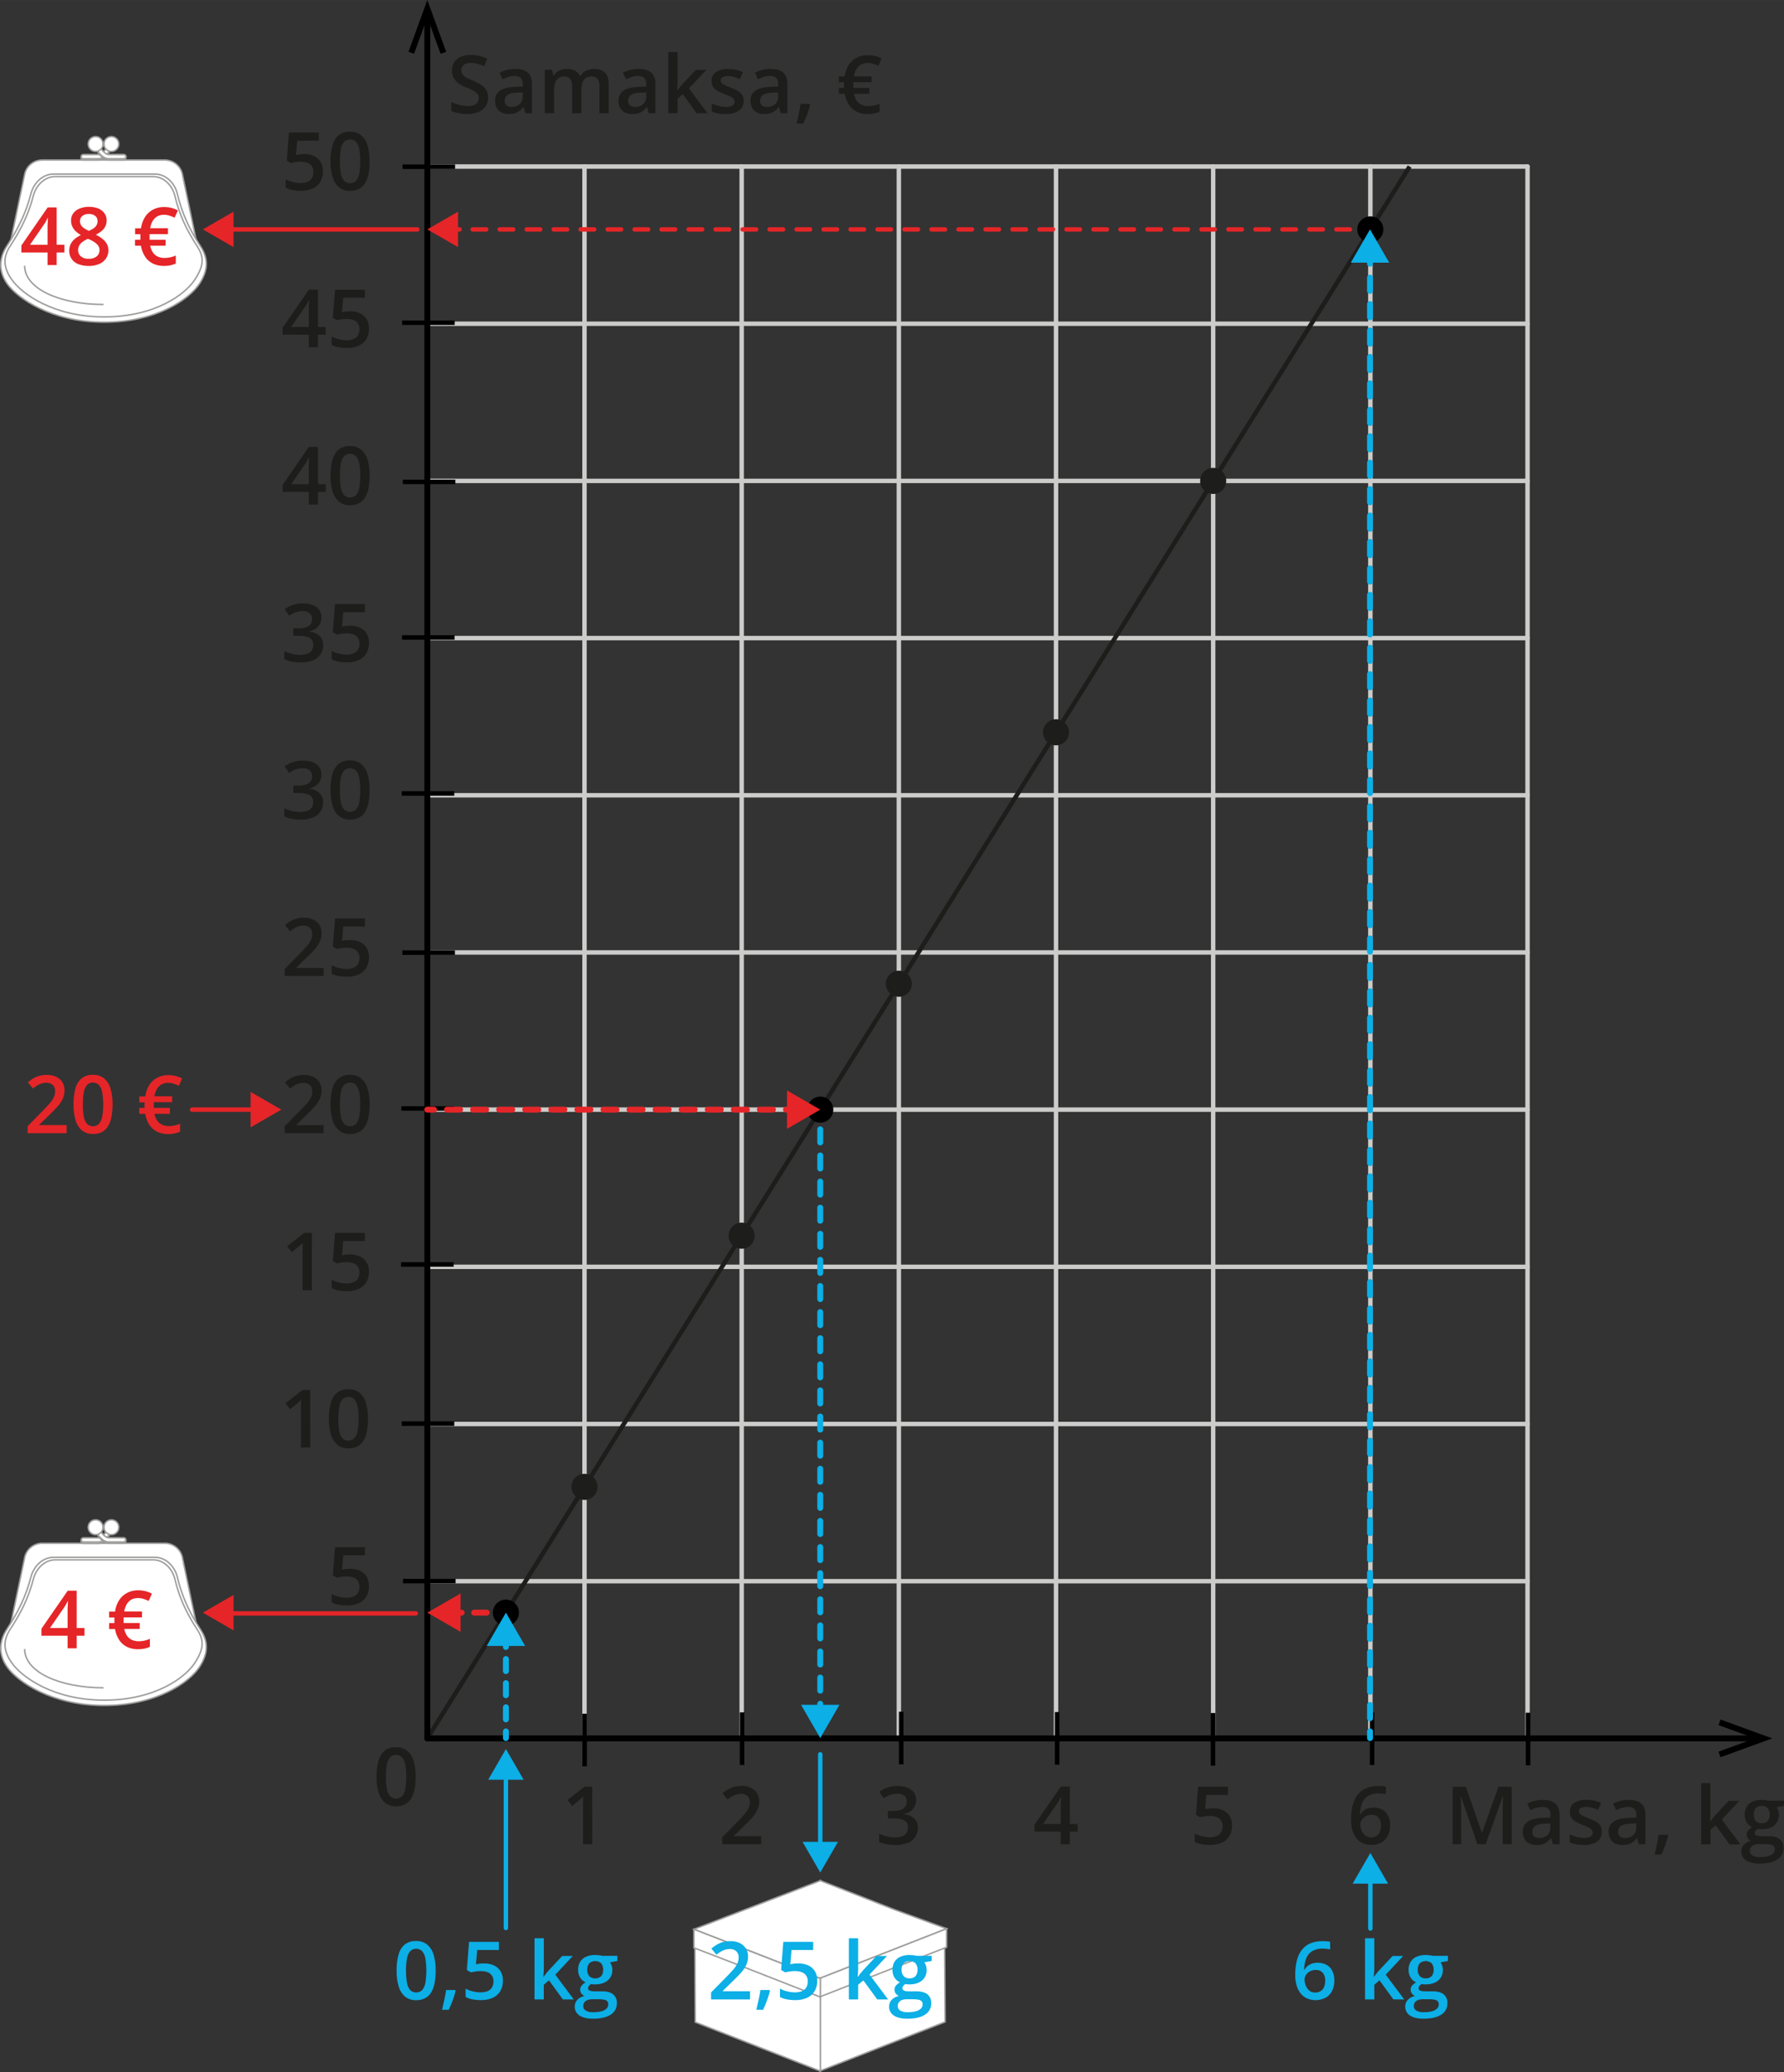 <?xml version="1.0" encoding="UTF-8" standalone="no"?>
<svg
   width="424.86mm"
   height="493.398mm"
   viewBox="0 0 1204.341 1398.612"
   version="1.1"
   id="svg134"
   sodipodi:docname="YCUZD2406246379koordinatuplakne3.svg"
   xmlns:inkscape="http://www.inkscape.org/namespaces/inkscape"
   xmlns:sodipodi="http://sodipodi.sourceforge.net/DTD/sodipodi-0.dtd"
   xmlns="http://www.w3.org/2000/svg"
   xmlns:svg="http://www.w3.org/2000/svg">
  <rect x="0" y="0" width="1204.341" height="1398.612" fill="#333333" stroke="none"/>
  <sodipodi:namedview
     id="namedview134"
     pagecolor="#ffffff"
     bordercolor="#000000"
     borderopacity="0.25"
     inkscape:showpageshadow="2"
     inkscape:pageopacity="0.0"
     inkscape:pagecheckerboard="0"
     inkscape:deskcolor="#d1d1d1"
     inkscape:document-units="mm" />
  <defs
     id="defs1">
    <style
       id="style1">.cls-1,.cls-10,.cls-11,.cls-12,.cls-13,.cls-14,.cls-15,.cls-16,.cls-17,.cls-18,.cls-2,.cls-7,.cls-9{fill:none;}.cls-1{stroke:#cccccb;}.cls-1,.cls-10,.cls-11,.cls-12,.cls-13,.cls-14,.cls-15,.cls-16,.cls-17,.cls-18,.cls-7,.cls-9{stroke-linecap:round;stroke-linejoin:round;}.cls-1,.cls-11,.cls-13,.cls-17,.cls-2{stroke-width:3px;}.cls-2{stroke:#1d1d1b;}.cls-2,.cls-5{stroke-miterlimit:10;}.cls-3{fill:#1d1d1b;}.cls-4{fill:#e52528;}.cls-5{fill:#fff;stroke:#9d9d9c;}.cls-6{fill:#0cafe6;}.cls-7{stroke:#76a72c;}.cls-10,.cls-12,.cls-14,.cls-15,.cls-16,.cls-18,.cls-7,.cls-9{stroke-width:4px;}.cls-8{fill:#76a72c;}.cls-10,.cls-11,.cls-12,.cls-13,.cls-9{stroke:#0cafe6;}.cls-10{stroke-dasharray:8.8 8.8;}.cls-12{stroke-dasharray:8.47 8.47;}.cls-13{stroke-dasharray:9.11 9.11;}.cls-14,.cls-15,.cls-16,.cls-17,.cls-18{stroke:#e52528;}.cls-15{stroke-dasharray:8.81 8.81;}.cls-16{stroke-dasharray:8.14 8.14;}.cls-18{stroke-dasharray:8.92 8.92;}</style>
  </defs>
  <line
     class="cls-1"
     x1="288.48"
     y1="536.755"
     x2="1031.2"
     y2="536.755"
     id="line1" />
  <line
     class="cls-1"
     x1="288.48"
     y1="324.575"
     x2="1031.2"
     y2="324.575"
     id="line2" />
  <line
     class="cls-1"
     x1="288.48"
     y1="430.665"
     x2="1031.2"
     y2="430.665"
     id="line3" />
  <line
     class="cls-1"
     x1="288.48"
     y1="642.845"
     x2="1031.2"
     y2="642.845"
     id="line4" />
  <line
     class="cls-1"
     x1="288.48"
     y1="748.935"
     x2="1031.2"
     y2="748.935"
     id="line5" />
  <line
     class="cls-1"
     x1="288.48"
     y1="855.025"
     x2="1031.2"
     y2="855.025"
     id="line6" />
  <line
     class="cls-1"
     x1="288.48"
     y1="961.125"
     x2="1031.2"
     y2="961.125"
     id="line7" />
  <line
     class="cls-1"
     x1="288.48"
     y1="1067.215"
     x2="1031.2"
     y2="1067.215"
     id="line8" />
  <line
     class="cls-1"
     x1="288.48"
     y1="218.485"
     x2="1031.2"
     y2="218.485"
     id="line9" />
  <line
     class="cls-1"
     x1="288.48"
     y1="112.395"
     x2="1031.2"
     y2="112.395"
     id="line10" />
  <line
     class="cls-1"
     x1="606.79"
     y1="1173.305"
     x2="606.79"
     y2="112.395"
     id="line11" />
  <line
     class="cls-1"
     x1="394.58"
     y1="1173.305"
     x2="394.58"
     y2="112.395"
     id="line12" />
  <line
     class="cls-1"
     x1="500.69"
     y1="1173.305"
     x2="500.69"
     y2="112.395"
     id="line13" />
  <line
     class="cls-1"
     x1="712.89"
     y1="1173.305"
     x2="712.89"
     y2="112.395"
     id="line14" />
  <line
     class="cls-1"
     x1="818.99"
     y1="1173.305"
     x2="818.99"
     y2="112.395"
     id="line15" />
  <line
     class="cls-1"
     x1="925.1"
     y1="1173.305"
     x2="925.1"
     y2="112.395"
     id="line16" />
  <line
     class="cls-1"
     x1="1031.2"
     y1="1173.305"
     x2="1031.2"
     y2="112.395"
     id="line17" />
  <line
     class="cls-2"
     x1="951.62"
     y1="112.395"
     x2="288.6"
     y2="1173.095"
     id="line18" />
  <path
     class="cls-3"
     d="m 399.82,1244.735 h -6.26 v -25 c 0,-0.83 0,-1.66 0,-2.49 0,-0.83 0,-1.65 0.06,-2.45 0.06,-0.8 0.07,-1.54 0.11,-2.25 -0.36,0.39 -0.8,0.82 -1.34,1.3 -0.54,0.48 -1.12,1 -1.74,1.49 l -4.43,3.58 -3.13,-4 11.51,-9 h 5.2 z"
     id="path18" />
  <path
     class="cls-4"
     d="m 294.11,1330.045 a 44.17,44.17 0 0 1 -0.72,8.41 19.21,19.21 0 0 1 -2.3,6.26 10.53,10.53 0 0 1 -4.08,3.93 12.82,12.82 0 0 1 -6.11,1.35 11.35,11.35 0 0 1 -7.41,-2.37 14,14 0 0 1 -4.32,-6.85 35.59,35.59 0 0 1 -1.42,-10.73 39.09,39.09 0 0 1 1.28,-10.73 13.45,13.45 0 0 1 4.18,-6.86 11.71,11.71 0 0 1 7.69,-2.38 11.49,11.49 0 0 1 7.45,2.37 14,14 0 0 1 4.35,6.84 36,36 0 0 1 1.41,10.76 z m -20,0 a 43.58,43.58 0 0 0 0.65,8.2 10,10 0 0 0 2.16,4.92 5.82,5.82 0 0 0 8.07,0 10,10 0 0 0 2.17,-4.91 51.14,51.14 0 0 0 0,-16.38 10.27,10.27 0 0 0 -2.16,-4.93 5.76,5.76 0 0 0 -8.09,0 10.17,10.17 0 0 0 -2.15,4.93 43.27,43.27 0 0 0 -0.7,8.17 z"
     id="path19"
     style="fill:#0cafe6;fill-opacity:1" />
  <path
     class="cls-4"
     d="m 307.22,1343.155 0.37,0.61 c -0.32,1.27 -0.72,2.64 -1.22,4.11 -0.5,1.47 -1,2.94 -1.62,4.42 -0.62,1.48 -1.17,2.86 -1.77,4.17 h -4.57 c 0.36,-1.43 0.7,-2.93 1.05,-4.49 0.35,-1.56 0.66,-3.12 1,-4.65 0.34,-1.53 0.52,-2.92 0.7,-4.17 z"
     id="path20"
     style="fill:#0cafe6;fill-opacity:1" />
  <path
     class="cls-4"
     d="m 326.88,1325.215 a 15.39,15.39 0 0 1 6.59,1.34 10.17,10.17 0 0 1 4.44,3.93 11.85,11.85 0 0 1 1.59,6.33 13.73,13.73 0 0 1 -1.72,7 11.32,11.32 0 0 1 -5.07,4.55 18.92,18.92 0 0 1 -8.17,1.59 29.32,29.32 0 0 1 -5.68,-0.52 14.88,14.88 0 0 1 -4.53,-1.58 v -5.65 a 18.77,18.77 0 0 0 4.76,1.82 21.92,21.92 0 0 0 5.35,0.7 12.17,12.17 0 0 0 4.62,-0.79 6.22,6.22 0 0 0 3,-2.44 7.63,7.63 0 0 0 1.05,-4.17 6.33,6.33 0 0 0 -2.15,-5.14 q -2.14,-1.82 -6.68,-1.81 a 22.83,22.83 0 0 0 -3.37,0.28 q -1.81,0.29 -3,0.57 l -2.76,-1.59 1.48,-19 h 20.16 v 5.49 h -14.64 l -0.84,9.65 c 0.63,-0.14 1.39,-0.27 2.28,-0.41 a 23.05,23.05 0 0 1 3.29,-0.15 z"
     id="path21"
     style="fill:#0cafe6;fill-opacity:1" />
  <path
     class="cls-4"
     d="m 367.12,1308.185 v 20 c 0,0.9 0,1.89 -0.11,3 -0.11,1.11 -0.14,2.07 -0.21,3 h 0.18 c 0.46,-0.62 1,-1.34 1.66,-2.18 0.66,-0.84 1.26,-1.55 1.85,-2.17 l 9,-9.66 h 7.16 l -11.75,12.63 12.43,16.69 h -7.35 l -9.39,-12.89 -3.5,3 v 9.89 h -6.26 v -41.28 z"
     id="path22"
     style="fill:#0cafe6;fill-opacity:1" />
  <path
     class="cls-4"
     d="m 400.38,1362.495 c -4,0 -7,-0.71 -9.16,-2.15 a 6.85,6.85 0 0 1 -3.2,-6 6.56,6.56 0 0 1 1.71,-4.58 9,9 0 0 1 4.87,-2.55 5.5,5.5 0 0 1 -2.07,-1.68 4.06,4.06 0 0 1 -0.87,-2.52 4.33,4.33 0 0 1 0.94,-2.81 10.14,10.14 0 0 1 2.77,-2.25 8,8 0 0 1 -3.7,-3.2 9.57,9.57 0 0 1 -1.39,-5.21 10.28,10.28 0 0 1 1.36,-5.43 8.78,8.78 0 0 1 4,-3.42 15.09,15.09 0 0 1 6.29,-1.18 c 0.53,0 1.11,0 1.73,0.09 0.62,0.09 1.22,0.14 1.76,0.21 a 8.4,8.4 0 0 1 1.23,0.26 h 10.13 v 3.47 l -5,0.93 a 8.38,8.38 0 0 1 1.14,2.3 8.64,8.64 0 0 1 0.43,2.79 8.82,8.82 0 0 1 -3.15,7.18 q -3.14,2.61 -8.66,2.61 a 19.51,19.51 0 0 1 -2.57,-0.21 5.39,5.39 0 0 0 -1.46,1.3 2.56,2.56 0 0 0 -0.5,1.57 1.44,1.44 0 0 0 0.5,1.15 3.38,3.38 0 0 0 1.5,0.65 11.93,11.93 0 0 0 2.43,0.21 h 5.06 q 4.83,0 7.38,2 a 7.23,7.23 0 0 1 2.54,6 8.73,8.73 0 0 1 -4.13,7.73 q -4.13,2.74 -11.91,2.74 z m 0.24,-4.38 a 20.41,20.41 0 0 0 5.47,-0.63 7.58,7.58 0 0 0 3.38,-1.82 3.87,3.87 0 0 0 1.15,-2.8 3.1,3.1 0 0 0 -0.72,-2.2 4,4 0 0 0 -2.15,-1 19.55,19.55 0 0 0 -3.57,-0.28 h -4.59 a 8,8 0 0 0 -3.05,0.55 4.57,4.57 0 0 0 -2.06,1.56 4.2,4.2 0 0 0 -0.73,2.48 3.45,3.45 0 0 0 1.79,3.11 9.92,9.92 0 0 0 5.08,1.05 z m 1.22,-22.86 a 5.12,5.12 0 0 0 4,-1.5 6.2,6.2 0 0 0 1.32,-4.23 6.38,6.38 0 0 0 -1.35,-4.43 6.12,6.12 0 0 0 -8,0 6.47,6.47 0 0 0 -1.36,4.46 6,6 0 0 0 1.36,4.18 5.19,5.19 0 0 0 4.03,1.54 z"
     id="path23"
     style="fill:#0cafe6;fill-opacity:1" />
  <polygon
     class="cls-5"
     points="444.46,1285.66 529.22,1321.23 615.05,1285.27 579.49,1272.25 561.46,1265.19 529.95,1252.87 529.95,1252.77 529.83,1252.82 529.71,1252.77 529.71,1252.87 "
     id="polygon23"
     transform="translate(23.98,16.495)" />
  <polygon
     class="cls-5"
     points="613.66,1285.82 614.05,1348.18 529.6,1381.23 529.6,1318.71 "
     id="polygon24"
     transform="translate(23.98,16.495)" />
  <polygon
     class="cls-5"
     points="477.12,1298.24 445.08,1285.9 445.37,1348.34 529.83,1381.39 529.83,1318.87 495.15,1305.3 "
     id="polygon25"
     transform="translate(23.98,16.495)" />
  <polygon
     class="cls-5"
     points="615.05,1297.77 615.05,1285.27 529.6,1318.71 529.6,1331.21 "
     id="polygon26"
     transform="translate(23.98,16.495)" />
  <polygon
     class="cls-5"
     points="477.12,1310.74 444.46,1298.16 444.46,1285.66 529.83,1318.87 529.83,1331.37 495.15,1317.8 "
     id="polygon27"
     transform="translate(23.98,16.495)" />
  <path
     class="cls-4"
     d="m 506.32,1349.495 h -26.29 v -4.7 l 10.05,-10.18 c 1.95,-2 3.55,-3.7 4.81,-5.14 a 18.68,18.68 0 0 0 2.81,-4.1 9.58,9.58 0 0 0 0.93,-4.21 5.36,5.36 0 0 0 -1.62,-4.23 6.16,6.16 0 0 0 -4.27,-1.45 10.8,10.8 0 0 0 -4.66,1 21.92,21.92 0 0 0 -4.42,2.82 l -3.42,-4.14 a 28.25,28.25 0 0 1 3.44,-2.49 17.35,17.35 0 0 1 4.12,-1.83 18.06,18.06 0 0 1 5.23,-0.69 14.42,14.42 0 0 1 6.37,1.31 9.81,9.81 0 0 1 4.12,3.66 10.18,10.18 0 0 1 1.46,5.37 13.4,13.4 0 0 1 -1.25,5.79 22.21,22.21 0 0 1 -3.56,5.24 c -1.53,1.74 -3.37,3.61 -5.49,5.63 l -6.71,6.52 v 0.29 h 18.36 z"
     id="path27"
     style="fill:#0cafe6;fill-opacity:1" />
  <path
     class="cls-4"
     d="m 519.42,1343.145 0.37,0.62 c -0.31,1.27 -0.72,2.64 -1.22,4.11 -0.5,1.47 -1,2.94 -1.61,4.41 -0.61,1.47 -1.18,2.87 -1.78,4.18 h -4.56 c 0.35,-1.43 0.7,-2.93 1,-4.5 0.3,-1.57 0.67,-3.11 1,-4.64 0.33,-1.53 0.53,-2.92 0.7,-4.18 z"
     id="path28"
     style="fill:#0cafe6;fill-opacity:1" />
  <path
     class="cls-4"
     d="m 539.08,1325.215 a 15.39,15.39 0 0 1 6.59,1.34 10.25,10.25 0 0 1 4.45,3.93 11.84,11.84 0 0 1 1.59,6.32 13.75,13.75 0 0 1 -1.73,7 11.34,11.34 0 0 1 -5.06,4.55 19,19 0 0 1 -8.17,1.59 29.25,29.25 0 0 1 -5.68,-0.52 15,15 0 0 1 -4.54,-1.58 v -5.65 a 18.92,18.92 0 0 0 4.76,1.82 21.92,21.92 0 0 0 5.35,0.7 12.22,12.22 0 0 0 4.63,-0.79 6.28,6.28 0 0 0 3,-2.44 7.72,7.72 0 0 0 1,-4.17 6.36,6.36 0 0 0 -2.14,-5.15 q -2.16,-1.8 -6.69,-1.8 a 21.65,21.65 0 0 0 -3.37,0.28 q -1.8,0.29 -3,0.57 l -2.76,-1.59 1.49,-19 h 20.16 v 5.5 h -14.6 l -0.85,9.65 c 0.64,-0.14 1.4,-0.28 2.28,-0.41 a 23.05,23.05 0 0 1 3.29,-0.15 z"
     id="path29"
     style="fill:#0cafe6;fill-opacity:1" />
  <path
     class="cls-4"
     d="m 579.32,1308.185 v 20 c 0,0.9 0,1.89 -0.1,3 -0.1,1.11 -0.15,2.07 -0.22,3 h 0.14 c 0.46,-0.62 1,-1.34 1.66,-2.18 0.66,-0.84 1.26,-1.55 1.84,-2.17 l 9,-9.66 h 7.17 l -11.83,12.55 12.56,16.77 h -7.32 l -9.4,-12.89 -3.5,3 v 9.89 h -6.26 v -41.28 z"
     id="path30"
     style="fill:#0cafe6;fill-opacity:1" />
  <path
     class="cls-4"
     d="m 612.59,1362.495 q -6,0 -9.17,-2.15 a 6.85,6.85 0 0 1 -3.19,-6 6.56,6.56 0 0 1 1.71,-4.58 9,9 0 0 1 4.87,-2.56 5.24,5.24 0 0 1 -2.07,-1.67 4,4 0 0 1 -0.88,-2.52 4.33,4.33 0 0 1 0.94,-2.81 10.14,10.14 0 0 1 2.77,-2.25 8.07,8.07 0 0 1 -3.7,-3.2 9.65,9.65 0 0 1 -1.39,-5.21 10.25,10.25 0 0 1 1.37,-5.43 8.76,8.76 0 0 1 4,-3.42 15.12,15.12 0 0 1 6.29,-1.18 q 0.79,0 1.74,0.09 c 0.63,0.06 1.21,0.13 1.75,0.21 a 8.11,8.11 0 0 1 1.23,0.26 h 10.12 v 3.47 l -5,0.93 a 9.08,9.08 0 0 1 1.14,2.29 9,9 0 0 1 0.42,2.8 8.85,8.85 0 0 1 -3.14,7.18 q -3.15,2.61 -8.66,2.61 a 21.38,21.38 0 0 1 -2.58,-0.21 5.55,5.55 0 0 0 -1.46,1.3 2.62,2.62 0 0 0 -0.5,1.56 1.48,1.48 0 0 0 0.5,1.16 3.38,3.38 0 0 0 1.5,0.65 12,12 0 0 0 2.43,0.21 h 5.07 c 3.22,0 5.67,0.68 7.37,2 a 7.23,7.23 0 0 1 2.55,6 8.71,8.71 0 0 1 -4.14,7.73 q -4.12,2.74 -11.89,2.74 z m 0.24,-4.38 a 20.33,20.33 0 0 0 5.46,-0.63 7.53,7.53 0 0 0 3.38,-1.82 3.88,3.88 0 0 0 1.16,-2.8 3.06,3.06 0 0 0 -0.73,-2.2 4,4 0 0 0 -2.15,-1 19.55,19.55 0 0 0 -3.57,-0.28 h -4.59 a 7.86,7.86 0 0 0 -3,0.55 4.54,4.54 0 0 0 -2,1.56 4.13,4.13 0 0 0 -0.73,2.48 3.43,3.43 0 0 0 1.79,3.11 9.87,9.87 0 0 0 4.98,1.05 z m 1.22,-22.86 a 5.1,5.1 0 0 0 4,-1.5 6.2,6.2 0 0 0 1.33,-4.23 6.33,6.33 0 0 0 -1.36,-4.43 6.11,6.11 0 0 0 -8,0 6.47,6.47 0 0 0 -1.37,4.46 6,6 0 0 0 1.37,4.18 5.16,5.16 0 0 0 4.03,1.54 z"
     id="path31"
     style="fill:#0cafe6;fill-opacity:1" />
  <path
     class="cls-4"
     d="m 874.39,1332.935 a 45.24,45.24 0 0 1 0.49,-6.72 26.82,26.82 0 0 1 1.68,-6.2 16.43,16.43 0 0 1 3.31,-5.1 14.44,14.44 0 0 1 5.31,-3.48 21.16,21.16 0 0 1 7.72,-1.26 c 0.78,0 1.66,0 2.63,0.11 a 14.34,14.34 0 0 1 2.41,0.34 v 5.18 a 14.37,14.37 0 0 0 -2.26,-0.44 20.43,20.43 0 0 0 -2.46,-0.15 13.48,13.48 0 0 0 -7.61,1.85 10.11,10.11 0 0 0 -3.9,5 24.26,24.26 0 0 0 -1.35,7.3 h 0.31 a 9.76,9.76 0 0 1 2,-2.36 9.29,9.29 0 0 1 2.92,-1.66 13.11,13.11 0 0 1 9.92,0.8 9.55,9.55 0 0 1 3.89,4.09 14.22,14.22 0 0 1 1.37,6.5 15.08,15.08 0 0 1 -1.56,7.09 10.82,10.82 0 0 1 -4.4,4.56 14.87,14.87 0 0 1 -12.18,0.54 11.7,11.7 0 0 1 -4.32,-3.17 15,15 0 0 1 -2.88,-5.32 24.45,24.45 0 0 1 -1.04,-7.5 z m 13.53,11.91 a 6.31,6.31 0 0 0 4.84,-2 q 1.85,-2 1.84,-6.06 a 7.88,7.88 0 0 0 -1.62,-5.24 6.05,6.05 0 0 0 -4.9,-1.93 7.67,7.67 0 0 0 -3.88,1 7.3,7.3 0 0 0 -2.58,2.4 5.47,5.47 0 0 0 -0.92,3 11.18,11.18 0 0 0 0.45,3.1 9.87,9.87 0 0 0 1.35,2.88 7.22,7.22 0 0 0 2.26,2.11 6.1,6.1 0 0 0 3.16,0.74 z"
     id="path32"
     style="fill:#0cafe6;fill-opacity:1" />
  <path
     class="cls-4"
     d="m 927.76,1308.185 v 20 c 0,0.9 0,1.89 -0.11,3 -0.11,1.11 -0.14,2.07 -0.21,3 h 0.14 c 0.45,-0.62 1,-1.34 1.65,-2.17 a 28.14,28.14 0 0 1 1.85,-2.18 l 9,-9.66 h 7.17 l -11.76,12.63 12.49,16.69 h -7.33 l -9.39,-12.89 -3.5,3 v 9.89 h -6.26 v -41.28 z"
     id="path33"
     style="fill:#0cafe6;fill-opacity:1" />
  <path
     class="cls-4"
     d="m 961.03,1362.495 c -4,0 -7,-0.71 -9.17,-2.15 a 6.85,6.85 0 0 1 -3.2,-6 6.48,6.48 0 0 1 1.72,-4.57 9,9 0 0 1 4.86,-2.56 5.41,5.41 0 0 1 -2.07,-1.68 4.06,4.06 0 0 1 -0.87,-2.52 4.33,4.33 0 0 1 0.94,-2.81 10.14,10.14 0 0 1 2.77,-2.25 8,8 0 0 1 -3.7,-3.2 9.57,9.57 0 0 1 -1.39,-5.21 10.19,10.19 0 0 1 1.37,-5.43 8.76,8.76 0 0 1 4,-3.42 15.09,15.09 0 0 1 6.29,-1.18 q 0.8,0 1.74,0.09 c 0.62,0.07 1.21,0.14 1.75,0.22 a 7.21,7.21 0 0 1 1.23,0.25 h 10.16 v 3.47 l -5,0.93 a 8.38,8.38 0 0 1 1.14,2.3 8.64,8.64 0 0 1 0.43,2.79 8.82,8.82 0 0 1 -3.15,7.18 q -3.14,2.61 -8.66,2.61 a 19.51,19.51 0 0 1 -2.57,-0.21 5.39,5.39 0 0 0 -1.46,1.3 2.62,2.62 0 0 0 -0.5,1.57 1.47,1.47 0 0 0 0.5,1.15 3.38,3.38 0 0 0 1.5,0.65 11.93,11.93 0 0 0 2.43,0.21 h 5.06 q 4.83,0 7.38,2 a 7.24,7.24 0 0 1 2.55,6 8.71,8.71 0 0 1 -4.14,7.73 q -4.17,2.74 -11.94,2.74 z m 0.24,-4.38 a 20.38,20.38 0 0 0 5.46,-0.63 7.53,7.53 0 0 0 3.38,-1.82 3.88,3.88 0 0 0 1.16,-2.8 3.1,3.1 0 0 0 -0.73,-2.2 4,4 0 0 0 -2.15,-1 19.55,19.55 0 0 0 -3.57,-0.28 h -4.59 a 8,8 0 0 0 -3,0.55 4.62,4.62 0 0 0 -2.06,1.56 4.2,4.2 0 0 0 -0.72,2.48 3.43,3.43 0 0 0 1.79,3.11 9.87,9.87 0 0 0 5.03,1.05 z m 1.22,-22.86 a 5.11,5.11 0 0 0 4,-1.5 6.2,6.2 0 0 0 1.32,-4.23 6.38,6.38 0 0 0 -1.35,-4.43 6.11,6.11 0 0 0 -8,0 6.47,6.47 0 0 0 -1.37,4.46 6,6 0 0 0 1.37,4.18 5.16,5.16 0 0 0 4.03,1.54 z"
     id="path34"
     style="fill:#0cafe6;fill-opacity:1" />
  <path
     class="cls-3"
     d="m 513.86,1244.735 h -26.29 v -4.69 l 10.05,-10.19 q 2.92,-3 4.8,-5.13 a 18.23,18.23 0 0 0 2.81,-4.1 9.62,9.62 0 0 0 0.93,-4.22 5.39,5.39 0 0 0 -1.61,-4.23 6.21,6.21 0 0 0 -4.28,-1.45 10.76,10.76 0 0 0 -4.65,1 21.64,21.64 0 0 0 -4.42,2.82 l -3.42,-4.14 a 28.25,28.25 0 0 1 3.44,-2.49 17.17,17.17 0 0 1 4.12,-1.83 18.06,18.06 0 0 1 5.23,-0.69 14.38,14.38 0 0 1 6.36,1.31 9.79,9.79 0 0 1 4.13,3.67 10.14,10.14 0 0 1 1.44,5.42 13.44,13.44 0 0 1 -1.24,5.8 22.42,22.42 0 0 1 -3.56,5.24 q -2.31,2.6 -5.49,5.62 l -6.71,6.52 v 0.3 h 18.36 z"
     id="path35" />
  <path
     class="cls-3"
     d="m 618.47,1214.815 a 9.31,9.31 0 0 1 -1.06,4.56 8.91,8.91 0 0 1 -2.9,3.17 12.32,12.32 0 0 1 -4.26,1.76 v 0.19 a 11.85,11.85 0 0 1 7,2.92 8.28,8.28 0 0 1 2.37,6.18 11.25,11.25 0 0 1 -1.62,6 10.84,10.84 0 0 1 -5,4.15 20.93,20.93 0 0 1 -8.59,1.51 32.3,32.3 0 0 1 -5.85,-0.5 22.85,22.85 0 0 1 -5.11,-1.59 v -5.57 a 24.25,24.25 0 0 0 5.23,1.88 22.93,22.93 0 0 0 5.3,0.66 q 4.86,0 6.91,-1.81 a 6.38,6.38 0 0 0 2.06,-5 5.31,5.31 0 0 0 -1.06,-3.38 6.26,6.26 0 0 0 -3.3,-2 21.13,21.13 0 0 0 -5.8,-0.65 h -3.4 v -5 h 3.45 a 14.83,14.83 0 0 0 5.4,-0.81 5.58,5.58 0 0 0 3.86,-5.56 4.84,4.84 0 0 0 -1.62,-3.9 7.18,7.18 0 0 0 -4.77,-1.38 13.71,13.71 0 0 0 -3.58,0.44 14.23,14.23 0 0 0 -3,1.14 c -0.9,0.47 -1.75,1 -2.56,1.5 l -3,-4.35 a 21,21 0 0 1 5.27,-2.79 20.37,20.37 0 0 1 7.12,-1.14 q 6,0 9.21,2.56 a 8.31,8.31 0 0 1 3.3,6.81 z"
     id="path36" />
  <path
     class="cls-3"
     d="m 727.47,1236.225 h -5.25 v 8.51 h -6.16 v -8.51 h -17.67 v -4.73 l 17.75,-25.65 h 6.08 v 25.2 h 5.25 z m -11.41,-5.18 v -9.63 c 0,-0.79 0,-1.6 0,-2.41 0,-0.81 0,-1.61 0.08,-2.37 0.08,-0.76 0.07,-1.48 0.1,-2.11 0.03,-0.63 0.06,-1.18 0.08,-1.62 h -0.21 c -0.34,0.72 -0.7,1.45 -1.1,2.19 a 24,24 0 0 1 -1.31,2.11 l -9.53,13.84 z"
     id="path37" />
  <path
     class="cls-3"
     d="m 819.09,1220.495 a 15.39,15.39 0 0 1 6.59,1.34 10.23,10.23 0 0 1 4.44,3.93 11.85,11.85 0 0 1 1.59,6.33 13.73,13.73 0 0 1 -1.72,7 11.32,11.32 0 0 1 -5.07,4.55 18.92,18.92 0 0 1 -8.17,1.59 29.32,29.32 0 0 1 -5.68,-0.52 15.15,15.15 0 0 1 -4.53,-1.57 v -5.65 a 18.78,18.78 0 0 0 4.76,1.81 22,22 0 0 0 5.35,0.71 12.2,12.2 0 0 0 4.62,-0.8 6.22,6.22 0 0 0 3,-2.44 7.63,7.63 0 0 0 1.05,-4.17 6.35,6.35 0 0 0 -2.15,-5.14 c -1.43,-1.2 -3.66,-1.81 -6.68,-1.81 a 22.83,22.83 0 0 0 -3.37,0.28 q -1.82,0.29 -3,0.57 l -2.76,-1.59 1.48,-19 h 20.16 v 5.58 h -14.64 l -0.84,9.66 c 0.63,-0.15 1.39,-0.28 2.28,-0.42 a 23.05,23.05 0 0 1 3.29,-0.24 z"
     id="path38" />
  <path
     class="cls-3"
     d="m 912.06,1228.215 a 45.28,45.28 0 0 1 0.49,-6.73 26.12,26.12 0 0 1 1.68,-6.19 16.47,16.47 0 0 1 3.31,-5.11 14.44,14.44 0 0 1 5.31,-3.48 21.16,21.16 0 0 1 7.72,-1.26 c 0.78,0 1.66,0 2.63,0.11 a 15.45,15.45 0 0 1 2.41,0.34 v 5.18 a 14.37,14.37 0 0 0 -2.26,-0.44 20.43,20.43 0 0 0 -2.46,-0.15 13.48,13.48 0 0 0 -7.61,1.85 10.09,10.09 0 0 0 -3.9,5 24.13,24.13 0 0 0 -1.35,7.29 h 0.31 a 10,10 0 0 1 2,-2.36 9.29,9.29 0 0 1 2.92,-1.66 11.94,11.94 0 0 1 4,-0.62 11.81,11.81 0 0 1 5.91,1.42 9.52,9.52 0 0 1 3.89,4.1 14.15,14.15 0 0 1 1.37,6.49 15.05,15.05 0 0 1 -1.56,7.09 10.82,10.82 0 0 1 -4.4,4.56 14.87,14.87 0 0 1 -12.18,0.54 11.59,11.59 0 0 1 -4.32,-3.17 15,15 0 0 1 -2.88,-5.32 24.43,24.43 0 0 1 -1.03,-7.48 z m 13.53,11.91 a 6.32,6.32 0 0 0 4.84,-2 q 1.84,-2 1.84,-6.06 a 7.88,7.88 0 0 0 -1.62,-5.24 6,6 0 0 0 -4.9,-1.92 7.67,7.67 0 0 0 -3.88,1 7.3,7.3 0 0 0 -2.58,2.4 5.47,5.47 0 0 0 -0.92,3 11.12,11.12 0 0 0 0.45,3.1 9.75,9.75 0 0 0 1.35,2.88 7.11,7.11 0 0 0 2.26,2.11 6.11,6.11 0 0 0 3.16,0.73 z"
     id="path39" />
  <path
     class="cls-3"
     d="m 236.44,1058.855 a 15.39,15.39 0 0 1 6.59,1.34 10.19,10.19 0 0 1 4.45,3.93 11.84,11.84 0 0 1 1.59,6.32 13.71,13.71 0 0 1 -1.73,7 11.36,11.36 0 0 1 -5.06,4.56 19,19 0 0 1 -8.18,1.59 30,30 0 0 1 -5.67,-0.52 15.22,15.22 0 0 1 -4.54,-1.58 v -5.65 a 19.31,19.31 0 0 0 4.76,1.82 21.92,21.92 0 0 0 5.35,0.7 12.25,12.25 0 0 0 4.63,-0.8 6.22,6.22 0 0 0 3,-2.44 7.66,7.66 0 0 0 1,-4.16 6.34,6.34 0 0 0 -2.15,-5.15 q -2.14,-1.8 -6.68,-1.8 a 21.65,21.65 0 0 0 -3.37,0.28 q -1.8,0.27 -3,0.57 l -2.76,-1.59 1.49,-19 h 20.16 v 5.49 h -14.6 l -0.85,9.66 c 0.64,-0.14 1.4,-0.28 2.28,-0.41 a 23.05,23.05 0 0 1 3.29,-0.16 z"
     id="path40" />
  <path
     class="cls-3"
     d="m 209.43,976.995 h -6.26 v -25 c 0,-0.83 0,-1.66 0,-2.49 0,-0.83 0,-1.65 0.06,-2.44 0.06,-0.79 0.07,-1.55 0.11,-2.26 a 17,17 0 0 1 -1.34,1.3 c -0.54,0.48 -1.12,1 -1.74,1.49 l -4.43,3.58 -3.13,-4 11.51,-9 h 5.2 z"
     id="path41" />
  <path
     class="cls-3"
     d="m 248.43,957.595 a 43.39,43.39 0 0 1 -0.73,8.41 19.39,19.39 0 0 1 -2.29,6.26 10.67,10.67 0 0 1 -4.09,3.92 12.75,12.75 0 0 1 -6.1,1.36 11.37,11.37 0 0 1 -7.42,-2.38 14.09,14.09 0 0 1 -4.32,-6.84 35.59,35.59 0 0 1 -1.42,-10.73 39,39 0 0 1 1.29,-10.73 13.34,13.34 0 0 1 4.18,-6.86 11.69,11.69 0 0 1 7.69,-2.39 11.39,11.39 0 0 1 7.44,2.38 14,14 0 0 1 4.35,6.84 35.66,35.66 0 0 1 1.42,10.76 z m -20.06,0 a 43.47,43.47 0 0 0 0.65,8.19 10,10 0 0 0 2.17,4.93 5.81,5.81 0 0 0 8.06,0 10.06,10.06 0 0 0 2.18,-4.91 42.74,42.74 0 0 0 0.66,-8.22 42.22,42.22 0 0 0 -0.66,-8.16 10.37,10.37 0 0 0 -2.17,-4.93 5.76,5.76 0 0 0 -8.09,0 10.27,10.27 0 0 0 -2.15,4.93 43.12,43.12 0 0 0 -0.65,8.17 z"
     id="path42" />
  <path
     class="cls-3"
     d="m 210.52,870.925 h -6.26 v -24.93 c 0,-0.83 0,-1.66 0,-2.49 0,-0.83 0,-1.65 0.07,-2.44 0.07,-0.79 0.07,-1.55 0.11,-2.26 a 17,17 0 0 1 -1.34,1.3 c -0.54,0.48 -1.12,1 -1.74,1.49 l -4.38,3.54 -3.13,-4 11.51,-9 h 5.2 z"
     id="path43" />
  <path
     class="cls-3"
     d="m 236.44,846.675 a 15.39,15.39 0 0 1 6.59,1.34 10.19,10.19 0 0 1 4.45,3.98 11.84,11.84 0 0 1 1.59,6.32 13.71,13.71 0 0 1 -1.73,7 11.29,11.29 0 0 1 -5.06,4.55 18.82,18.82 0 0 1 -8.18,1.6 30,30 0 0 1 -5.67,-0.52 15.22,15.22 0 0 1 -4.54,-1.58 v -5.65 a 19.31,19.31 0 0 0 4.76,1.82 21.92,21.92 0 0 0 5.35,0.7 12,12 0 0 0 4.63,-0.8 6.22,6.22 0 0 0 3,-2.44 7.66,7.66 0 0 0 1,-4.16 6.34,6.34 0 0 0 -2.15,-5.15 q -2.14,-1.8 -6.68,-1.8 a 21.65,21.65 0 0 0 -3.37,0.28 q -1.8,0.27 -3,0.57 l -2.76,-1.59 1.49,-19 h 20.16 v 5.49 h -14.6 l -0.85,9.66 c 0.64,-0.14 1.4,-0.28 2.28,-0.41 a 23.05,23.05 0 0 1 3.29,-0.21 z"
     id="path44" />
  <path
     class="cls-3"
     d="m 218.45,764.825 h -26.29 v -4.69 l 10.06,-10.14 q 2.91,-3 4.8,-5.13 a 18.57,18.57 0 0 0 2.81,-4.1 9.62,9.62 0 0 0 0.93,-4.22 5.39,5.39 0 0 0 -1.62,-4.23 6.18,6.18 0 0 0 -4.27,-1.44 10.9,10.9 0 0 0 -4.65,1 21.72,21.72 0 0 0 -4.42,2.83 l -3.42,-4.14 a 28.19,28.19 0 0 1 3.43,-2.5 17.43,17.43 0 0 1 4.13,-1.83 18,18 0 0 1 5.22,-0.69 14.29,14.29 0 0 1 6.37,1.32 9.62,9.62 0 0 1 4.12,3.66 10.06,10.06 0 0 1 1.45,5.42 13.27,13.27 0 0 1 -1.25,5.8 22.16,22.16 0 0 1 -3.55,5.24 c -1.54,1.73 -3.37,3.61 -5.49,5.62 l -6.71,6.53 v 0.29 h 18.35 z"
     id="path45" />
  <path
     class="cls-3"
     d="m 249.52,745.415 a 44.19,44.19 0 0 1 -0.73,8.41 19.16,19.16 0 0 1 -2.3,6.26 10.58,10.58 0 0 1 -4.08,3.92 12.78,12.78 0 0 1 -6.1,1.36 11.37,11.37 0 0 1 -7.42,-2.38 14,14 0 0 1 -4.32,-6.84 35.59,35.59 0 0 1 -1.42,-10.73 39,39 0 0 1 1.29,-10.73 13.39,13.39 0 0 1 4.17,-6.86 11.74,11.74 0 0 1 7.7,-2.39 11.48,11.48 0 0 1 7.44,2.37 14.06,14.06 0 0 1 4.35,6.85 36,36 0 0 1 1.42,10.76 z m -20.06,0 a 43.47,43.47 0 0 0 0.65,8.19 10.05,10.05 0 0 0 2.16,4.92 5.81,5.81 0 0 0 8.07,0 10,10 0 0 0 2.17,-4.91 41.86,41.86 0 0 0 0.67,-8.22 41.35,41.35 0 0 0 -0.67,-8.16 10.31,10.31 0 0 0 -2.16,-4.94 5.78,5.78 0 0 0 -8.09,0 10.31,10.31 0 0 0 -2.15,4.94 43.12,43.12 0 0 0 -0.65,8.18 z"
     id="path46" />
  <path
     class="cls-6"
     d="m 44.98,764.825 h -26.33 v -4.69 l 10,-10.19 q 2.91,-3 4.8,-5.13 a 18.57,18.57 0 0 0 2.81,-4.1 9.62,9.62 0 0 0 0.93,-4.22 5.39,5.39 0 0 0 -1.62,-4.23 6.18,6.18 0 0 0 -4.27,-1.44 10.9,10.9 0 0 0 -4.65,1 21.72,21.72 0 0 0 -4.42,2.83 l -3.42,-4.14 a 28.19,28.19 0 0 1 3.43,-2.5 17.43,17.43 0 0 1 4.13,-1.83 18,18 0 0 1 5.22,-0.69 14.29,14.29 0 0 1 6.39,1.31 9.7,9.7 0 0 1 4.13,3.66 10.14,10.14 0 0 1 1.44,5.42 13.27,13.27 0 0 1 -1.25,5.8 22.16,22.16 0 0 1 -3.55,5.24 c -1.54,1.73 -3.37,3.61 -5.49,5.62 l -6.71,6.53 v 0.29 h 18.43 z"
     id="path47"
     style="fill:#e52528;fill-opacity:1" />
  <path
     class="cls-6"
     d="m 75.98,745.415 a 44.19,44.19 0 0 1 -0.73,8.41 19.16,19.16 0 0 1 -2.3,6.26 10.58,10.58 0 0 1 -4.06,3.91 12.78,12.78 0 0 1 -6.1,1.36 11.37,11.37 0 0 1 -7.42,-2.36 14,14 0 0 1 -4.32,-6.84 35.59,35.59 0 0 1 -1.42,-10.73 39,39 0 0 1 1.29,-10.73 13.39,13.39 0 0 1 4.17,-6.86 11.74,11.74 0 0 1 7.7,-2.39 11.48,11.48 0 0 1 7.44,2.37 14.06,14.06 0 0 1 4.35,6.85 36,36 0 0 1 1.4,10.75 z m -20.06,0 a 43.47,43.47 0 0 0 0.65,8.19 10,10 0 0 0 2.17,4.92 5.8,5.8 0 0 0 8.06,0 10,10 0 0 0 2.18,-4.89 41.86,41.86 0 0 0 0.67,-8.22 41.35,41.35 0 0 0 -0.67,-8.16 10.31,10.31 0 0 0 -2.16,-4.94 5.78,5.78 0 0 0 -8.09,0 10.31,10.31 0 0 0 -2.15,4.94 43.12,43.12 0 0 0 -0.6,8.16 z"
     id="path48"
     style="fill:#e52528;fill-opacity:1" />
  <path
     class="cls-6"
     d="m 113.51,725.645 a 20.83,20.83 0 0 1 5,0.57 19.14,19.14 0 0 1 4.43,1.71 l -2.23,4.91 a 25,25 0 0 0 -3.48,-1.39 12.23,12.23 0 0 0 -3.71,-0.57 9.55,9.55 0 0 0 -3.38,0.57 7.79,7.79 0 0 0 -2.71,1.71 9.68,9.68 0 0 0 -2,2.84 15.57,15.57 0 0 0 -1.21,3.92 h 12 v 4 h -12.37 c 0,0.25 0,0.53 0,0.83 0,0.3 0,0.62 0,1 0,0.38 0,0.64 0,1 0,0.36 0,0.67 0,1 h 10.83 v 4 h -10.4 a 12.3,12.3 0 0 0 1.77,4.48 8,8 0 0 0 3.24,2.81 10.71,10.71 0 0 0 4.7,1 17.93,17.93 0 0 0 4,-0.45 19.66,19.66 0 0 0 3.57,-1.17 v 5.39 a 16.9,16.9 0 0 1 -3.52,1.18 20.69,20.69 0 0 1 -4.49,0.44 16.51,16.51 0 0 1 -7.48,-1.61 13.35,13.35 0 0 1 -5.24,-4.66 19.22,19.22 0 0 1 -2.8,-7.37 h -4 v -4 h 3.58 c 0,-0.32 0,-0.64 -0.06,-0.94 -0.06,-0.3 0,-0.66 0,-1 0,-0.34 0,-0.65 0,-1 0,-0.35 0,-0.61 0,-0.83 h -3.51 v -4 h 4 a 19.13,19.13 0 0 1 2.72,-7.62 14.09,14.09 0 0 1 5.29,-4.92 15.74,15.74 0 0 1 7.46,-1.83 z"
     id="path49"
     style="fill:#e52528;fill-opacity:1" />
  <path
     class="cls-5"
     d="m 7.31,162.255 9.42,-45 a 12.15,12.15 0 0 1 11.4,-9.26 h 83.53 a 12.15,12.15 0 0 1 11.4,9.26 l 9.42,45 z"
     id="path50" />
  <path
     class="cls-5"
     d="m 70.35,217.475 c -35.67,0 -58.29,-16.15 -65.21,-25.52 -6.92,-9.37 -5.32,-18.63 -0.46,-26 7.78,-11.84 13,-22.69 16.13,-35 1.86,-7.29 7.81,-13.48 15.33,-13.48 h 68.42 c 7.52,0 13.47,6.18 15.2,13.5 2.92,12.32 7.68,23.18 15.45,35 4.86,7.4 6.18,15.26 -0.54,25.51 -6.72,10.25 -28.69,25.99 -64.32,25.99 z"
     id="path51" />
  <path
     class="cls-5"
     d="m 70.33,213.875 c -34.45,0 -55.36,-15.6 -62,-24.64 -6.64,-9.04 -6.12,-16.11 -1.43,-23.24 7.51,-11.44 12.54,-21.92 15.58,-33.82 1.8,-7 7.54,-13 14.81,-13 h 66.09 c 7.27,0 13,6 14.68,13 2.82,11.9 7.42,22.39 14.93,33.83 4.69,7.14 5,12.84 -1.47,22.74 -6.47,9.9 -26.73,25.13 -61.19,25.13 z"
     id="path52" />
  <path
     class="cls-5"
     d="m 16.64,179.355 c 0,15.63 23.84,26.16 53.25,26.16"
     id="path53" />
  <path
     class="cls-5"
     d="m 66.5,107.995 h -10.31 a 1.47,1.47 0 0 1 -1.42,-1.53 c 0,-0.84 0.09,-1.53 0.87,-1.53 h 10.86 c 2,0 4.85,-3.41 5.71,-5.64 a 1.39,1.39 0 0 1 1.85,-0.82 1.57,1.57 0 0 1 0.77,2 c -0.98,2.57 -4.55,7.52 -8.33,7.52 z"
     id="path54" />
  <path
     class="cls-5"
     d="m 66.55,107.135 h -10.32 a 1.42,1.42 0 0 1 0,-2.84 h 10.32 c 2,0 4.85,-3.17 5.71,-5.23 a 1.42,1.42 0 1 1 2.62,1.09 c -0.99,2.36 -4.55,6.98 -8.33,6.98 z"
     id="path55" />
  <path
     class="cls-5"
     d="m 80.2,97.195 a 5,5 0 1 1 -5,-5 5,5 0 0 1 5,5 z"
     id="path56" />
  <path
     class="cls-5"
     d="m 83.56,107.995 h -10.32 c -3.78,0 -7.34,-5 -8.33,-7.56 a 1.58,1.58 0 0 1 0.77,-2 1.37,1.37 0 0 1 1.85,0.82 c 0.87,2.24 3.76,5.67 5.71,5.67 h 11.1 c 0.78,0 0.63,0.69 0.63,1.54 a 1.48,1.48 0 0 1 -1.41,1.53 z"
     id="path57" />
  <path
     class="cls-5"
     d="m 83.56,107.135 h -10.32 c -3.78,0 -7.34,-4.62 -8.33,-7 a 1.42,1.42 0 1 1 2.62,-1.09 c 0.87,2.06 3.76,5.23 5.71,5.23 h 10.32 a 1.42,1.42 0 0 1 0,2.84 z"
     id="path58" />
  <path
     class="cls-5"
     d="m 59.54,97.195 a 5,5 0 1 0 5,-5 5,5 0 0 0 -5,5 z"
     id="path59" />
  <path
     class="cls-6"
     d="m 43.5,170.405 h -5.25 v 8.52 h -6.15 v -8.52 h -17.67 v -4.72 l 17.75,-25.69 h 6.07 v 25.2 h 5.25 z m -11.4,-5.17 v -9.63 c 0,-0.8 0,-1.6 0,-2.42 0,-0.82 0,-1.6 0.08,-2.37 0.08,-0.77 0.07,-1.47 0.11,-2.11 0.04,-0.64 0.06,-1.17 0.08,-1.62 h -0.19 c -0.34,0.73 -0.71,1.46 -1.1,2.19 a 19.69,19.69 0 0 1 -1.32,2.11 l -9.52,13.85 z"
     id="path60"
     style="fill:#e52528;fill-opacity:1" />
  <path
     class="cls-6"
     d="m 59.98,139.605 a 16.66,16.66 0 0 1 6.07,1 9.67,9.67 0 0 1 4.3,3.12 8.18,8.18 0 0 1 1.63,5.19 8.31,8.31 0 0 1 -1,4.1 10.07,10.07 0 0 1 -2.61,3.08 20.63,20.63 0 0 1 -3.69,2.32 26.33,26.33 0 0 1 4.2,2.58 11.94,11.94 0 0 1 3.1,3.37 8.5,8.5 0 0 1 1.18,4.53 9.56,9.56 0 0 1 -1.66,5.64 10.68,10.68 0 0 1 -4.6,3.66 17,17 0 0 1 -6.87,1.29 18.54,18.54 0 0 1 -7.2,-1.25 9.31,9.31 0 0 1 -6.06,-9.13 9.47,9.47 0 0 1 1.07,-4.62 11,11 0 0 1 2.87,-3.4 20.21,20.21 0 0 1 3.91,-2.43 18.61,18.61 0 0 1 -3.34,-2.44 10.55,10.55 0 0 1 -2.4,-3.22 9.12,9.12 0 0 1 -0.89,-4.15 8,8 0 0 1 1.61,-5.07 10,10 0 0 1 4.38,-3.11 16.62,16.62 0 0 1 6,-1.06 z m -7.25,29.24 a 5.45,5.45 0 0 0 1.81,4.15 7.78,7.78 0 0 0 5.38,1.64 8,8 0 0 0 5.39,-1.62 5.38,5.38 0 0 0 1.86,-4.27 5,5 0 0 0 -0.93,-3 9.41,9.41 0 0 0 -2.51,-2.32 24.44,24.44 0 0 0 -3.49,-1.89 l -0.85,-0.37 a 18.7,18.7 0 0 0 -3.55,2 8.35,8.35 0 0 0 -2.3,2.47 6.12,6.12 0 0 0 -0.81,3.21 z m 7.19,-24.44 a 6.76,6.76 0 0 0 -4.23,1.28 4.3,4.3 0 0 0 -1.66,3.61 5,5 0 0 0 0.81,2.86 7.24,7.24 0 0 0 2.19,2.06 25.29,25.29 0 0 0 3,1.6 20.21,20.21 0 0 0 2.95,-1.58 7,7 0 0 0 2.09,-2.07 5.16,5.16 0 0 0 0.79,-2.87 4.3,4.3 0 0 0 -1.66,-3.63 6.9,6.9 0 0 0 -4.28,-1.26 z"
     id="path61"
     style="fill:#e52528;fill-opacity:1" />
  <path
     class="cls-6"
     d="m 110.67,139.735 a 20.77,20.77 0 0 1 5,0.57 19.46,19.46 0 0 1 4.43,1.72 l -2.23,4.9 a 25.63,25.63 0 0 0 -3.47,-1.39 12.34,12.34 0 0 0 -3.72,-0.57 9.59,9.59 0 0 0 -3.38,0.57 7.79,7.79 0 0 0 -2.71,1.71 9.87,9.87 0 0 0 -2,2.84 15.13,15.13 0 0 0 -1.2,3.93 h 12 v 4 h -12.41 c 0,0.24 0,0.52 0,0.82 0,0.3 0,0.63 0,1 0,0.37 0,0.65 0,1 0,0.35 0,0.67 0,1 h 10.82 v 4 h -10.4 a 12.36,12.36 0 0 0 1.78,4.49 8.11,8.11 0 0 0 3.23,2.81 10.89,10.89 0 0 0 4.7,0.95 17.8,17.8 0 0 0 4,-0.45 19.66,19.66 0 0 0 3.57,-1.17 v 5.39 a 16.81,16.81 0 0 1 -3.51,1.18 20.79,20.79 0 0 1 -4.5,0.44 16.51,16.51 0 0 1 -7.48,-1.61 13.4,13.4 0 0 1 -5.24,-4.65 19.5,19.5 0 0 1 -2.8,-7.38 h -4 v -4 h 3.63 c 0,-0.32 0,-0.63 0,-0.94 0,-0.31 0,-0.66 0,-1 0,-0.34 0,-0.65 0,-1 0,-0.35 0,-0.61 0,-0.82 h -3.58 v -4 h 4 a 19.28,19.28 0 0 1 2.72,-7.63 14.16,14.16 0 0 1 5.29,-4.92 15.74,15.74 0 0 1 7.46,-1.79 z"
     id="path62"
     style="fill:#e52528;fill-opacity:1" />
  <path
     class="cls-5"
     d="m 7.31,1095.875 9.42,-45 a 12.14,12.14 0 0 1 11.4,-9.26 h 83.53 a 12.14,12.14 0 0 1 11.4,9.26 l 9.42,45 z"
     id="path63" />
  <path
     class="cls-5"
     d="m 70.35,1151.085 c -35.67,0 -58.29,-16.14 -65.21,-25.51 -6.92,-9.37 -5.32,-18.63 -0.46,-26 7.78,-11.84 13,-22.69 16.13,-35 1.86,-7.28 7.81,-13.47 15.33,-13.47 h 68.42 c 7.52,0 13.47,6.17 15.2,13.49 2.92,12.33 7.68,23.18 15.45,35 4.86,7.39 6.18,15.26 -0.54,25.51 -6.72,10.25 -28.69,25.98 -64.32,25.98 z"
     id="path64" />
  <path
     class="cls-5"
     d="m 70.33,1147.495 c -34.45,0 -55.36,-15.6 -62,-24.65 -6.64,-9.05 -6.08,-16.1 -1.39,-23.24 7.51,-11.44 12.54,-21.92 15.58,-33.82 1.8,-7 7.54,-13 14.81,-13 h 66.05 c 7.27,0 13,6 14.68,13 2.82,11.9 7.42,22.39 14.93,33.82 4.69,7.14 5,12.85 -1.47,22.75 -6.47,9.9 -26.73,25.14 -61.19,25.14 z"
     id="path65" />
  <path
     class="cls-5"
     d="m 16.64,1112.995 c 0,15.63 23.84,26.16 53.25,26.16"
     id="path66" />
  <path
     class="cls-5"
     d="m 66.5,1041.645 h -10.31 a 1.47,1.47 0 0 1 -1.42,-1.53 c 0,-0.84 0.09,-1.53 0.87,-1.53 h 10.86 c 2,0 4.85,-3.41 5.71,-5.64 a 1.38,1.38 0 0 1 1.85,-0.82 1.57,1.57 0 0 1 0.77,2 c -0.98,2.54 -4.55,7.52 -8.33,7.52 z"
     id="path67" />
  <path
     class="cls-5"
     d="m 66.55,1040.745 h -10.32 a 1.42,1.42 0 0 1 0,-2.83 h 10.32 c 2,0 4.85,-3.17 5.71,-5.24 a 1.421,1.421 0 0 1 2.62,1.1 c -0.99,2.35 -4.55,6.97 -8.33,6.97 z"
     id="path68" />
  <path
     class="cls-5"
     d="m 80.2,1030.805 a 5,5 0 1 1 -5,-5 5,5 0 0 1 5,5 z"
     id="path69" />
  <path
     class="cls-5"
     d="m 83.56,1041.565 h -10.32 c -3.78,0 -7.34,-5 -8.33,-7.56 a 1.59,1.59 0 0 1 0.77,-2 1.39,1.39 0 0 1 1.85,0.83 c 0.87,2.24 3.76,5.67 5.71,5.67 h 11.1 c 0.78,0 0.63,0.68 0.63,1.53 a 1.48,1.48 0 0 1 -1.41,1.53 z"
     id="path70" />
  <path
     class="cls-5"
     d="m 83.56,1040.745 h -10.32 c -3.78,0 -7.34,-4.62 -8.33,-7 a 1.421,1.421 0 0 1 2.62,-1.1 c 0.87,2.07 3.76,5.24 5.71,5.24 h 10.32 a 1.42,1.42 0 0 1 0,2.83 z"
     id="path71" />
  <path
     class="cls-5"
     d="m 59.54,1030.805 a 5,5 0 1 0 5,-5 5,5 0 0 0 -5,5 z"
     id="path72" />
  <path
     class="cls-6"
     d="m 57.04,1103.995 h -5.26 v 8.51 h -6.15 v -8.51 h -17.65 v -4.72 l 17.75,-25.66 h 6.05 v 25.2 h 5.26 z m -11.41,-5.18 v -9.63 c 0,-0.79 0,-1.59 0,-2.41 0,-0.82 0,-1.6 0.08,-2.37 0.08,-0.77 0.08,-1.47 0.11,-2.11 0.03,-0.64 0.06,-1.18 0.08,-1.62 h -0.21 c -0.34,0.73 -0.7,1.45 -1.1,2.19 a 20.74,20.74 0 0 1 -1.32,2.11 l -9.52,13.84 z"
     id="path73"
     style="fill:#e52528;fill-opacity:1" />
  <path
     class="cls-6"
     d="m 93.14,1073.355 a 20.77,20.77 0 0 1 5,0.57 19,19 0 0 1 4.43,1.71 l -2.23,4.91 a 24.51,24.51 0 0 0 -3.48,-1.39 12.23,12.23 0 0 0 -3.71,-0.57 9.55,9.55 0 0 0 -3.38,0.57 7.79,7.79 0 0 0 -2.71,1.71 9.68,9.68 0 0 0 -2,2.84 15.57,15.57 0 0 0 -1.21,3.92 h 12 v 4 h -12.37 c 0,0.25 0,0.53 0,0.83 0,0.3 0,0.62 0,1 0,0.38 0,0.64 0,1 0,0.36 0,0.67 0,1 h 10.83 v 4 h -10.4 a 12.13,12.13 0 0 0 1.78,4.48 8,8 0 0 0 3.23,2.81 10.71,10.71 0 0 0 4.7,1 17.93,17.93 0 0 0 4,-0.45 19.66,19.66 0 0 0 3.57,-1.17 v 5.39 a 17.41,17.41 0 0 1 -3.51,1.18 20.83,20.83 0 0 1 -4.5,0.43 16.51,16.51 0 0 1 -7.48,-1.6 13.35,13.35 0 0 1 -5.24,-4.66 19.22,19.22 0 0 1 -2.8,-7.37 h -4 v -4 h 3.58 c 0,-0.32 0,-0.64 0,-0.94 0,-0.3 0,-0.66 0,-1 0,-0.34 0,-0.65 0,-1 0,-0.35 0,-0.62 0,-0.83 h -3.57 v -4 h 4 a 19.13,19.13 0 0 1 2.72,-7.62 14.09,14.09 0 0 1 5.29,-4.92 15.74,15.74 0 0 1 7.46,-1.83 z"
     id="path74"
     style="fill:#e52528;fill-opacity:1" />
  <path
     class="cls-3"
     d="m 329.47,65.855 a 10.37,10.37 0 0 1 -1.68,5.94 10.62,10.62 0 0 1 -4.81,3.82 19.15,19.15 0 0 1 -7.5,1.33 33.07,33.07 0 0 1 -4.06,-0.24 26.09,26.09 0 0 1 -3.64,-0.7 20.4,20.4 0 0 1 -3.15,-1.13 v -6 a 43.6,43.6 0 0 0 5.31,1.87 21.68,21.68 0 0 0 5.94,0.83 10.92,10.92 0 0 0 4.09,-0.65 5.08,5.08 0 0 0 2.42,-1.86 4.92,4.92 0 0 0 0.81,-2.82 4.57,4.57 0 0 0 -0.93,-2.91 8.94,8.94 0 0 0 -2.79,-2.18 46,46 0 0 0 -4.73,-2.16 27.06,27.06 0 0 1 -3.64,-1.73 14.75,14.75 0 0 1 -3.07,-2.3 9.83,9.83 0 0 1 -2.15,-3.16 10.66,10.66 0 0 1 -0.8,-4.27 9.82,9.82 0 0 1 1.59,-5.64 10.09,10.09 0 0 1 4.47,-3.59 16.67,16.67 0 0 1 6.73,-1.25 24.56,24.56 0 0 1 5.74,0.65 31.09,31.09 0 0 1 5.29,1.79 l -2,5.15 a 38.74,38.74 0 0 0 -4.65,-1.58 17.4,17.4 0 0 0 -4.56,-0.6 8.54,8.54 0 0 0 -3.42,0.61 4.71,4.71 0 0 0 -2.14,1.73 5.15,5.15 0 0 0 0.11,5.46 7.74,7.74 0 0 0 2.6,2.1 c 1.18,0.63 2.69,1.34 4.55,2.12 a 33.15,33.15 0 0 1 5.45,2.78 10.79,10.79 0 0 1 3.44,3.49 10,10 0 0 1 1.18,5.1 z"
     id="path75" />
  <path
     class="cls-3"
     d="m 347.83,46.495 q 5.56,0 8.42,2.46 c 1.9,1.65 2.85,4.21 2.85,7.7 v 19.76 h -4.43 l -1.22,-4.16 h -0.21 a 15.33,15.33 0 0 1 -2.57,2.63 9,9 0 0 1 -3.06,1.56 15.42,15.42 0 0 1 -4.21,0.5 11,11 0 0 1 -4.73,-1 7.27,7.27 0 0 1 -3.25,-3 9.79,9.79 0 0 1 -1.18,-5 7.66,7.66 0 0 1 3.39,-6.81 q 3.38,-2.28 10.22,-2.52 l 5.07,-0.19 v -1.51 c 0,-2 -0.47,-3.46 -1.41,-4.32 a 5.61,5.61 0 0 0 -4,-1.3 14.62,14.62 0 0 0 -4.27,0.63 33.79,33.79 0 0 0 -4,1.54 l -2,-4.4 a 23.31,23.31 0 0 1 4.92,-1.86 22.47,22.47 0 0 1 5.67,-0.71 z m 5.06,15.89 -3.76,0.16 c -3.12,0.1 -5.3,0.63 -6.56,1.57 a 4.66,4.66 0 0 0 -1.88,3.88 3.74,3.74 0 0 0 1.3,3.17 5.51,5.51 0 0 0 3.42,1 7.86,7.86 0 0 0 5.36,-1.84 6.75,6.75 0 0 0 2.12,-5.4 z"
     id="path76" />
  <path
     class="cls-3"
     d="m 400.98,46.495 q 4.92,0 7.44,2.54 2.52,2.54 2.5,8.17 v 19.21 h -6.23 v -18.07 a 8.17,8.17 0 0 0 -1.3,-5.05 4.69,4.69 0 0 0 -3.95,-1.68 c -2.48,0 -4.26,0.78 -5.35,2.36 -1.09,1.58 -1.63,3.86 -1.63,6.87 v 15.57 h -6.23 v -18.07 a 10.64,10.64 0 0 0 -0.57,-3.75 4.43,4.43 0 0 0 -1.68,-2.24 5.36,5.36 0 0 0 -3,-0.74 6.65,6.65 0 0 0 -4.1,1.15 6.39,6.39 0 0 0 -2.18,3.42 19.76,19.76 0 0 0 -0.67,5.56 v 14.67 h -6.26 v -29.37 h 4.88 l 0.88,4 h 0.34 a 8.37,8.37 0 0 1 2.25,-2.54 9.35,9.35 0 0 1 3,-1.48 11.83,11.83 0 0 1 3.42,-0.49 12.12,12.12 0 0 1 5.55,1.15 7.32,7.32 0 0 1 3.36,3.52 h 0.53 a 8.38,8.38 0 0 1 3.85,-3.53 12.31,12.31 0 0 1 5.15,-1.18 z"
     id="path77" />
  <path
     class="cls-3"
     d="m 431.18,46.495 q 5.57,0 8.42,2.46 c 1.9,1.65 2.85,4.21 2.85,7.7 v 19.76 h -4.47 l -1.22,-4.16 h -0.21 a 15.33,15.33 0 0 1 -2.57,2.63 9,9 0 0 1 -3,1.56 15.42,15.42 0 0 1 -4.21,0.5 11,11 0 0 1 -4.79,-0.95 7.32,7.32 0 0 1 -3.25,-3 9.79,9.79 0 0 1 -1.18,-5 7.66,7.66 0 0 1 3.43,-6.83 q 3.38,-2.28 10.22,-2.52 l 5.07,-0.19 v -1.54 c 0,-2 -0.47,-3.46 -1.41,-4.32 a 5.61,5.61 0 0 0 -4,-1.3 14.62,14.62 0 0 0 -4.27,0.63 33.79,33.79 0 0 0 -4,1.54 l -2,-4.4 a 23.31,23.31 0 0 1 4.92,-1.86 22.47,22.47 0 0 1 5.67,-0.71 z m 5.06,15.89 -3.76,0.16 c -3.12,0.1 -5.3,0.63 -6.56,1.57 a 4.66,4.66 0 0 0 -1.88,3.88 3.74,3.74 0 0 0 1.3,3.17 5.51,5.51 0 0 0 3.42,1 7.86,7.86 0 0 0 5.36,-1.84 6.75,6.75 0 0 0 2.12,-5.4 z"
     id="path78" />
  <path
     class="cls-3"
     d="m 457.41,35.135 v 20 c 0,0.9 0,1.89 -0.1,3 -0.1,1.11 -0.14,2.07 -0.22,3 h 0.14 c 0.46,-0.62 1,-1.34 1.66,-2.17 a 28.18,28.18 0 0 1 1.84,-2.18 l 9,-9.66 h 7.16 l -11.78,12.55 12.52,16.74 h -7.32 l -9.4,-12.89 -3.5,3 v 9.87 h -6.26 v -41.26 z"
     id="path79" />
  <path
     class="cls-3"
     d="m 502.03,67.995 a 8.29,8.29 0 0 1 -1.4,4.88 8.64,8.64 0 0 1 -4.1,3 18.7,18.7 0 0 1 -6.55,1.12 27.07,27.07 0 0 1 -5.3,-0.44 19.24,19.24 0 0 1 -4.2,-1.34 v -5.43 a 31,31 0 0 0 4.73,1.7 19.07,19.07 0 0 0 4.95,0.71 7.78,7.78 0 0 0 4.42,-1 3,3 0 0 0 1.36,-2.58 2.85,2.85 0 0 0 -0.54,-1.71 6,6 0 0 0 -2,-1.57 37.72,37.72 0 0 0 -4.42,-1.89 34.8,34.8 0 0 1 -4.7,-2.24 8.31,8.31 0 0 1 -2.89,-2.7 7.49,7.49 0 0 1 -1,-4 6.65,6.65 0 0 1 3.1,-5.95 14.71,14.71 0 0 1 8.2,-2 23.28,23.28 0 0 1 5.11,0.54 24.84,24.84 0 0 1 4.71,1.58 l -2,4.69 a 36.59,36.59 0 0 0 -4,-1.42 15.21,15.21 0 0 0 -4.07,-0.57 7.3,7.3 0 0 0 -3.68,0.75 2.31,2.31 0 0 0 -1.26,2.09 2.63,2.63 0 0 0 0.61,1.75 6.47,6.47 0 0 0 2.11,1.44 c 1,0.47 2.39,1.07 4.18,1.77 a 34.41,34.41 0 0 1 4.55,2.11 8.45,8.45 0 0 1 3,2.7 7.41,7.41 0 0 1 1.08,4.01 z"
     id="path80" />
  <path
     class="cls-3"
     d="m 520.26,46.495 q 5.57,0 8.42,2.46 c 1.9,1.65 2.85,4.21 2.85,7.7 v 19.76 h -4.43 l -1.22,-4.16 h -0.21 a 15.33,15.33 0 0 1 -2.57,2.63 9,9 0 0 1 -3.06,1.56 15.37,15.37 0 0 1 -4.21,0.5 11,11 0 0 1 -4.73,-1 7.32,7.32 0 0 1 -3.25,-3 9.79,9.79 0 0 1 -1.18,-5 7.66,7.66 0 0 1 3.39,-6.81 q 3.38,-2.28 10.22,-2.52 l 5.07,-0.19 v -1.51 c 0,-2 -0.47,-3.46 -1.41,-4.32 a 5.6,5.6 0 0 0 -4,-1.3 14.63,14.63 0 0 0 -4.28,0.63 33.79,33.79 0 0 0 -4,1.54 l -2,-4.4 a 23.31,23.31 0 0 1 4.92,-1.86 22.47,22.47 0 0 1 5.68,-0.71 z m 5.06,15.89 -3.76,0.16 c -3.12,0.1 -5.3,0.63 -6.56,1.57 a 4.66,4.66 0 0 0 -1.88,3.88 3.74,3.74 0 0 0 1.3,3.17 5.51,5.51 0 0 0 3.42,1 7.86,7.86 0 0 0 5.36,-1.84 6.75,6.75 0 0 0 2.12,-5.4 z"
     id="path81" />
  <path
     class="cls-3"
     d="m 546.55,70.105 0.37,0.61 c -0.32,1.27 -0.73,2.64 -1.22,4.11 -0.49,1.47 -1,2.94 -1.62,4.41 -0.62,1.47 -1.18,2.87 -1.78,4.18 h -4.56 c 0.35,-1.43 0.7,-2.93 1,-4.49 0.3,-1.56 0.66,-3.12 1,-4.65 0.34,-1.53 0.53,-2.92 0.7,-4.17 z"
     id="path82" />
  <path
     class="cls-3"
     d="m 585.73,37.235 a 20.69,20.69 0 0 1 5,0.57 19,19 0 0 1 4.44,1.71 l -2.23,4.91 a 26.34,26.34 0 0 0 -3.48,-1.4 12.23,12.23 0 0 0 -3.71,-0.57 9.55,9.55 0 0 0 -3.38,0.57 8,8 0 0 0 -2.71,1.72 9.63,9.63 0 0 0 -2,2.83 15.65,15.65 0 0 0 -1.21,3.93 h 12 v 4 h -12.38 c 0,0.25 0,0.52 0,0.82 0,0.3 0,0.63 0,1 0,0.37 0,0.65 0,1 0,0.35 0,0.68 0,1 h 10.82 v 4 h -10.39 a 12.28,12.28 0 0 0 1.77,4.49 8,8 0 0 0 3.24,2.81 10.7,10.7 0 0 0 4.69,1 17.4,17.4 0 0 0 4,-0.45 20.47,20.47 0 0 0 3.62,-1.18 v 5.38 a 16.53,16.53 0 0 1 -3.52,1.18 20.15,20.15 0 0 1 -4.49,0.44 16.51,16.51 0 0 1 -7.48,-1.6 13.43,13.43 0 0 1 -5.24,-4.66 19,19 0 0 1 -2.8,-7.38 h -4 v -4 h 3.58 l -0.06,-0.94 c 0,-0.31 0,-0.66 0,-1.05 0,-0.39 0,-0.64 0,-1 0,-0.36 0,-0.61 0,-0.82 h -3.55 v -4 h 4 a 19.24,19.24 0 0 1 2.72,-7.67 14.09,14.09 0 0 1 5.24,-4.88 15.73,15.73 0 0 1 7.51,-1.76 z"
     id="path83" />
  <path
     class="cls-3"
     d="m 997.36,1244.735 -11.16,-32.36 h -0.22 c 0,0.72 0.11,1.71 0.18,3 0.07,1.29 0.13,2.59 0.19,4 0.06,1.41 0.08,2.81 0.08,4.1 v 21.27 h -5.79 v -38.78 h 8.94 l 10.75,31 h 0.16 l 11.09,-31 h 8.94 v 38.78 h -6.08 v -21.59 c 0,-1.19 0,-2.47 0,-3.84 0,-1.37 0.09,-2.67 0.15,-3.91 0.06,-1.24 0.12,-2.23 0.17,-3 h -0.24 l -11.54,32.33 z"
     id="path84" />
  <path
     class="cls-3"
     d="m 1041.56,1214.815 q 5.56,0 8.42,2.46 c 1.9,1.65 2.85,4.21 2.85,7.7 v 19.76 h -4.43 l -1.22,-4.16 h -0.2 a 15.79,15.79 0 0 1 -2.57,2.64 9.16,9.16 0 0 1 -3,1.55 15.49,15.49 0 0 1 -4.22,0.5 10.94,10.94 0 0 1 -4.72,-1 7.25,7.25 0 0 1 -3.25,-3 9.74,9.74 0 0 1 -1.18,-5 7.66,7.66 0 0 1 3.38,-6.82 q 3.38,-2.28 10.23,-2.52 l 5.06,-0.19 v -1.54 c 0,-2 -0.47,-3.45 -1.4,-4.32 a 5.65,5.65 0 0 0 -4,-1.3 14.25,14.25 0 0 0 -4.27,0.64 32.25,32.25 0 0 0 -4,1.53 l -2,-4.4 a 23.31,23.31 0 0 1 4.92,-1.86 22.93,22.93 0 0 1 5.6,-0.67 z m 5.07,15.89 -3.77,0.16 c -3.11,0.1 -5.3,0.63 -6.55,1.58 a 4.61,4.61 0 0 0 -1.89,3.91 3.75,3.75 0 0 0 1.3,3.17 5.52,5.52 0 0 0 3.43,1 7.85,7.85 0 0 0 5.35,-1.84 6.76,6.76 0 0 0 2.13,-5.4 z"
     id="path85" />
  <path
     class="cls-3"
     d="m 1081.3,1236.355 a 8.23,8.23 0 0 1 -1.41,4.88 8.53,8.53 0 0 1 -4.1,3 18.66,18.66 0 0 1 -6.59,1 27,27 0 0 1 -5.29,-0.44 18.63,18.63 0 0 1 -4.21,-1.34 v -5.38 a 31.54,31.54 0 0 0 4.74,1.7 19,19 0 0 0 5,0.71 7.83,7.83 0 0 0 4.41,-1 3,3 0 0 0 1.37,-2.59 2.85,2.85 0 0 0 -0.54,-1.71 6.16,6.16 0 0 0 -2,-1.57 38,38 0 0 0 -4.34,-1.92 34.62,34.62 0 0 1 -4.69,-2.24 8.13,8.13 0 0 1 -2.89,-2.7 7.4,7.4 0 0 1 -1,-4 6.67,6.67 0 0 1 3.11,-6 14.7,14.7 0 0 1 8.19,-2 23.21,23.21 0 0 1 5.11,0.54 24.84,24.84 0 0 1 4.71,1.58 l -2,4.7 a 33,33 0 0 0 -4,-1.42 14.76,14.76 0 0 0 -4.07,-0.57 7.27,7.27 0 0 0 -3.67,0.74 2.31,2.31 0 0 0 -1.26,2.09 2.58,2.58 0 0 0 0.61,1.75 6.36,6.36 0 0 0 2.11,1.44 c 1,0.47 2.39,1.07 4.18,1.77 a 35,35 0 0 1 4.55,2.11 8.51,8.51 0 0 1 3,2.7 7.41,7.41 0 0 1 0.97,4.17 z"
     id="path86" />
  <path
     class="cls-3"
     d="m 1099.52,1214.815 c 3.72,0 6.52,0.82 8.42,2.46 1.9,1.64 2.86,4.21 2.86,7.7 v 19.76 h -4.43 l -1.22,-4.16 h -0.17 a 15.79,15.79 0 0 1 -2.57,2.64 9.06,9.06 0 0 1 -3.05,1.55 15.49,15.49 0 0 1 -4.22,0.5 10.94,10.94 0 0 1 -4.72,-1 7.3,7.3 0 0 1 -3.25,-3 9.74,9.74 0 0 1 -1.18,-5 7.68,7.68 0 0 1 3.38,-6.82 q 3.39,-2.28 10.23,-2.52 l 5.07,-0.19 v -1.54 q 0,-3 -1.41,-4.32 a 5.63,5.63 0 0 0 -4,-1.3 14.25,14.25 0 0 0 -4.27,0.64 32.11,32.11 0 0 0 -4,1.53 l -2,-4.4 a 23.41,23.41 0 0 1 4.93,-1.86 22.85,22.85 0 0 1 5.6,-0.67 z m 5.07,15.89 -3.77,0.16 c -3.11,0.1 -5.3,0.63 -6.55,1.58 a 4.6,4.6 0 0 0 -1.88,3.91 3.73,3.73 0 0 0 1.3,3.17 5.47,5.47 0 0 0 3.42,1 7.88,7.88 0 0 0 5.36,-1.84 6.78,6.78 0 0 0 2.12,-5.4 z"
     id="path87" />
  <path
     class="cls-3"
     d="m 1125.81,1238.425 0.37,0.61 c -0.32,1.27 -0.72,2.64 -1.22,4.11 -0.5,1.47 -1,2.94 -1.62,4.42 -0.62,1.48 -1.17,2.87 -1.77,4.17 h -4.59 c 0.36,-1.43 0.71,-2.93 1,-4.49 0.29,-1.56 0.66,-3.11 1,-4.64 0.34,-1.53 0.52,-2.93 0.7,-4.18 z"
     id="path88" />
  <path
     class="cls-3"
     d="m 1154.65,1203.495 v 20 c 0,0.9 0,1.89 -0.11,3 -0.11,1.11 -0.14,2.07 -0.21,3 h 0.13 c 0.46,-0.62 1,-1.34 1.66,-2.17 0.66,-0.83 1.26,-1.56 1.84,-2.18 l 9,-9.65 h 7.16 l -11.75,12.62 12.52,16.74 h -7.32 l -9.39,-12.89 -3.5,3 v 9.87 h -6.26 v -41.34 z"
     id="path89" />
  <path
     class="cls-3"
     d="m 1187.91,1257.785 c -4,0 -7,-0.71 -9.16,-2.15 a 6.85,6.85 0 0 1 -3.2,-6 6.51,6.51 0 0 1 1.71,-4.57 9,9 0 0 1 4.87,-2.56 5.27,5.27 0 0 1 -2.07,-1.68 4,4 0 0 1 -0.87,-2.51 4.34,4.34 0 0 1 0.94,-2.82 10.17,10.17 0 0 1 2.77,-2.25 8,8 0 0 1 -3.7,-3.2 9.54,9.54 0 0 1 -1.39,-5.21 10.28,10.28 0 0 1 1.36,-5.43 8.73,8.73 0 0 1 4,-3.42 15.07,15.07 0 0 1 6.28,-1.18 c 0.54,0 1.11,0 1.74,0.09 0.63,0.09 1.21,0.14 1.75,0.22 a 8.83,8.83 0 0 1 1.24,0.25 h 10.16 v 3.47 l -5,0.93 a 8.38,8.38 0 0 1 1.14,2.3 8.94,8.94 0 0 1 0.42,2.8 8.8,8.8 0 0 1 -3.14,7.17 q -3.13,2.61 -8.66,2.61 a 17.82,17.82 0 0 1 -2.57,-0.21 5.25,5.25 0 0 0 -1.46,1.3 2.57,2.57 0 0 0 -0.51,1.57 1.45,1.45 0 0 0 0.51,1.15 3.27,3.27 0 0 0 1.5,0.65 11.9,11.9 0 0 0 2.42,0.21 h 5.07 q 4.83,0 7.38,2 a 7.24,7.24 0 0 1 2.54,6 8.71,8.71 0 0 1 -4.14,7.73 q -4.16,2.75 -11.93,2.74 z m 0.24,-4.37 a 20.37,20.37 0 0 0 5.47,-0.64 7.58,7.58 0 0 0 3.38,-1.82 3.87,3.87 0 0 0 1.15,-2.8 3.06,3.06 0 0 0 -0.73,-2.2 3.93,3.93 0 0 0 -2.15,-1 19.47,19.47 0 0 0 -3.56,-0.27 h -4.59 a 8,8 0 0 0 -3.05,0.54 4.57,4.57 0 0 0 -2.06,1.56 4.13,4.13 0 0 0 -0.73,2.48 3.45,3.45 0 0 0 1.79,3.11 9.91,9.91 0 0 0 5.08,1.04 z m 1.22,-22.87 a 5.09,5.09 0 0 0 4,-1.5 6.15,6.15 0 0 0 1.33,-4.23 6.4,6.4 0 0 0 -1.35,-4.43 5.19,5.19 0 0 0 -4,-1.49 5.11,5.11 0 0 0 -4,1.52 6.42,6.42 0 0 0 -1.36,4.45 6,6 0 0 0 1.36,4.18 5.16,5.16 0 0 0 4.02,1.5 z"
     id="path90" />
  <path
     class="cls-3"
     d="m 218.45,658.735 h -26.29 v -4.69 l 10.06,-10.19 q 2.91,-3 4.8,-5.13 a 18.57,18.57 0 0 0 2.81,-4.1 9.62,9.62 0 0 0 0.93,-4.22 5.39,5.39 0 0 0 -1.62,-4.23 6.18,6.18 0 0 0 -4.27,-1.44 10.9,10.9 0 0 0 -4.65,1 21.72,21.72 0 0 0 -4.42,2.83 l -3.42,-4.14 a 28.19,28.19 0 0 1 3.43,-2.5 17.43,17.43 0 0 1 4.13,-1.83 18,18 0 0 1 5.22,-0.69 14.29,14.29 0 0 1 6.37,1.32 9.62,9.62 0 0 1 4.12,3.66 10.06,10.06 0 0 1 1.45,5.42 13.27,13.27 0 0 1 -1.25,5.8 22.36,22.36 0 0 1 -3.55,5.24 c -1.54,1.73 -3.37,3.61 -5.49,5.62 l -6.71,6.53 v 0.29 h 18.35 z"
     id="path91" />
  <path
     class="cls-3"
     d="m 236.44,634.495 a 15.24,15.24 0 0 1 6.59,1.34 10.23,10.23 0 0 1 4.45,3.92 11.9,11.9 0 0 1 1.59,6.33 13.73,13.73 0 0 1 -1.73,7 11.29,11.29 0 0 1 -5.06,4.55 19,19 0 0 1 -8.18,1.59 30,30 0 0 1 -5.67,-0.51 15.22,15.22 0 0 1 -4.54,-1.58 v -5.65 a 19.31,19.31 0 0 0 4.76,1.82 22.42,22.42 0 0 0 5.35,0.7 12.22,12.22 0 0 0 4.63,-0.8 6.22,6.22 0 0 0 3,-2.44 7.66,7.66 0 0 0 1,-4.16 6.32,6.32 0 0 0 -2.15,-5.15 q -2.14,-1.8 -6.68,-1.8 a 21.65,21.65 0 0 0 -3.37,0.28 q -1.8,0.27 -3,0.57 l -2.76,-1.6 1.49,-19 h 20.16 v 5.49 h -14.6 l -0.85,9.66 c 0.64,-0.14 1.4,-0.28 2.28,-0.41 a 21.67,21.67 0 0 1 3.29,-0.15 z"
     id="path92" />
  <path
     class="cls-3"
     d="m 216.98,522.725 a 9.42,9.42 0 0 1 -1.06,4.56 8.94,8.94 0 0 1 -2.91,3.17 12.33,12.33 0 0 1 -4.26,1.77 v 0.18 a 11.79,11.79 0 0 1 7,2.92 8.3,8.3 0 0 1 2.38,6.18 11.25,11.25 0 0 1 -1.62,6 10.89,10.89 0 0 1 -5,4.15 21,21 0 0 1 -8.6,1.51 31.57,31.57 0 0 1 -5.85,-0.5 22.76,22.76 0 0 1 -5.1,-1.59 v -5.57 a 24,24 0 0 0 5.22,1.88 23.08,23.08 0 0 0 5.31,0.66 c 3.23,0 5.54,-0.6 6.91,-1.81 a 6.36,6.36 0 0 0 2.05,-5 5.25,5.25 0 0 0 -1.06,-3.38 6.26,6.26 0 0 0 -3.3,-2 21.08,21.08 0 0 0 -5.8,-0.65 h -3.31 v -5 h 3.45 a 14.81,14.81 0 0 0 5.39,-0.81 5.54,5.54 0 0 0 3.86,-5.56 4.87,4.87 0 0 0 -1.61,-3.9 7.19,7.19 0 0 0 -4.78,-1.38 13.77,13.77 0 0 0 -3.58,0.44 14.45,14.45 0 0 0 -3,1.14 c -0.89,0.47 -1.74,1 -2.56,1.5 l -3,-4.35 a 20.89,20.89 0 0 1 5.26,-2.79 20.43,20.43 0 0 1 7.13,-1.14 c 4,0 7,0.86 9.2,2.56 a 8.31,8.31 0 0 1 3.24,6.81 z"
     id="path93" />
  <path
     class="cls-3"
     d="m 249.52,533.225 a 44,44 0 0 1 -0.73,8.41 19,19 0 0 1 -2.3,6.26 10.53,10.53 0 0 1 -4.08,3.93 12.78,12.78 0 0 1 -6.1,1.35 11.36,11.36 0 0 1 -7.42,-2.37 14,14 0 0 1 -4.32,-6.84 35.61,35.61 0 0 1 -1.42,-10.74 39.06,39.06 0 0 1 1.29,-10.73 13.36,13.36 0 0 1 4.17,-6.85 11.74,11.74 0 0 1 7.7,-2.39 11.48,11.48 0 0 1 7.44,2.37 14.06,14.06 0 0 1 4.35,6.85 36,36 0 0 1 1.42,10.75 z m -20.06,0 a 43.51,43.51 0 0 0 0.65,8.2 10.05,10.05 0 0 0 2.16,4.92 5.84,5.84 0 0 0 8.07,0 10,10 0 0 0 2.17,-4.91 42,42 0 0 0 0.67,-8.23 41.31,41.31 0 0 0 -0.67,-8.15 10.31,10.31 0 0 0 -2.16,-4.94 5.78,5.78 0 0 0 -8.09,0 10.31,10.31 0 0 0 -2.15,4.94 43.08,43.08 0 0 0 -0.65,8.17 z"
     id="path94" />
  <path
     class="cls-3"
     d="m 216.98,416.635 a 9.42,9.42 0 0 1 -1.06,4.56 8.94,8.94 0 0 1 -2.91,3.17 12.53,12.53 0 0 1 -4.26,1.77 v 0.18 a 11.79,11.79 0 0 1 7,2.92 8.3,8.3 0 0 1 2.38,6.18 11.25,11.25 0 0 1 -1.62,6 10.89,10.89 0 0 1 -5,4.15 21,21 0 0 1 -8.6,1.51 32.46,32.46 0 0 1 -5.85,-0.5 22.76,22.76 0 0 1 -5.08,-1.58 v -5.57 a 24,24 0 0 0 5.22,1.88 23.08,23.08 0 0 0 5.31,0.66 c 3.23,0 5.54,-0.6 6.91,-1.81 a 6.38,6.38 0 0 0 2.05,-5 5.25,5.25 0 0 0 -1.06,-3.38 6.26,6.26 0 0 0 -3.3,-2 21.08,21.08 0 0 0 -5.8,-0.65 h -3.33 v -5 h 3.45 a 14.81,14.81 0 0 0 5.39,-0.81 5.54,5.54 0 0 0 3.86,-5.56 4.87,4.87 0 0 0 -1.61,-3.9 7.19,7.19 0 0 0 -4.78,-1.38 13.77,13.77 0 0 0 -3.58,0.44 14.45,14.45 0 0 0 -3,1.14 c -0.89,0.47 -1.74,1 -2.56,1.5 l -3,-4.35 a 20.89,20.89 0 0 1 5.26,-2.79 20.43,20.43 0 0 1 7.13,-1.14 c 4,0 7,0.85 9.2,2.56 a 8.29,8.29 0 0 1 3.24,6.8 z"
     id="path95" />
  <path
     class="cls-3"
     d="m 236.44,422.315 a 15.24,15.24 0 0 1 6.59,1.34 10.23,10.23 0 0 1 4.45,3.92 11.87,11.87 0 0 1 1.59,6.33 13.73,13.73 0 0 1 -1.73,7 11.34,11.34 0 0 1 -5.06,4.55 19,19 0 0 1 -8.18,1.59 30,30 0 0 1 -5.67,-0.51 15.5,15.5 0 0 1 -4.54,-1.58 v -5.65 a 18.92,18.92 0 0 0 4.76,1.81 22,22 0 0 0 5.35,0.71 12.22,12.22 0 0 0 4.63,-0.8 6.22,6.22 0 0 0 3,-2.44 7.68,7.68 0 0 0 1,-4.16 6.32,6.32 0 0 0 -2.15,-5.15 q -2.14,-1.8 -6.68,-1.8 a 22.86,22.86 0 0 0 -3.37,0.27 q -1.8,0.29 -3,0.57 l -2.76,-1.59 1.49,-19 h 20.16 v 5.49 h -14.6 l -0.85,9.66 c 0.64,-0.15 1.4,-0.28 2.28,-0.41 a 21.67,21.67 0 0 1 3.29,-0.15 z"
     id="path96" />
  <path
     class="cls-3"
     d="m 219.86,331.995 h -5.25 v 8.51 h -6.16 v -8.51 h -17.66 v -4.73 l 17.74,-25.65 h 6.08 v 25.2 h 5.25 z m -11.41,-5.18 v -9.63 c 0,-0.79 0,-1.6 0,-2.41 0,-0.81 0,-1.6 0.08,-2.37 0.08,-0.77 0.07,-1.48 0.11,-2.11 0.04,-0.63 0.06,-1.18 0.07,-1.62 h -0.21 c -0.33,0.72 -0.7,1.45 -1.1,2.19 a 21.81,21.81 0 0 1 -1.31,2.11 l -9.52,13.84 z"
     id="path97" />
  <path
     class="cls-3"
     d="m 249.52,321.045 a 44,44 0 0 1 -0.73,8.41 19,19 0 0 1 -2.3,6.26 10.53,10.53 0 0 1 -4.08,3.93 12.78,12.78 0 0 1 -6.1,1.35 11.36,11.36 0 0 1 -7.42,-2.37 14,14 0 0 1 -4.32,-6.85 35.54,35.54 0 0 1 -1.42,-10.73 39.06,39.06 0 0 1 1.29,-10.73 13.36,13.36 0 0 1 4.17,-6.85 11.68,11.68 0 0 1 7.7,-2.39 11.48,11.48 0 0 1 7.44,2.37 14.06,14.06 0 0 1 4.35,6.85 36,36 0 0 1 1.42,10.75 z m -20.06,0 a 43.51,43.51 0 0 0 0.65,8.2 10.14,10.14 0 0 0 2.16,4.92 5.82,5.82 0 0 0 8.07,0 9.89,9.89 0 0 0 2.17,-4.9 42,42 0 0 0 0.67,-8.23 41.31,41.31 0 0 0 -0.67,-8.15 10.31,10.31 0 0 0 -2.16,-4.94 5.76,5.76 0 0 0 -8.09,0 10.31,10.31 0 0 0 -2.15,4.94 43.08,43.08 0 0 0 -0.65,8.16 z"
     id="path98" />
  <path
     class="cls-3"
     d="m 219.86,225.865 h -5.25 v 8.51 h -6.16 v -8.51 h -17.66 v -4.73 l 17.74,-25.65 h 6.08 v 25.2 h 5.25 z m -11.41,-5.18 v -9.63 c 0,-0.79 0,-1.6 0,-2.41 0,-0.81 0,-1.6 0.08,-2.37 0.08,-0.77 0.07,-1.48 0.11,-2.11 0.04,-0.63 0.06,-1.18 0.07,-1.62 h -0.21 c -0.33,0.72 -0.7,1.45 -1.1,2.19 a 21.81,21.81 0 0 1 -1.31,2.11 l -9.52,13.84 z"
     id="path99" />
  <path
     class="cls-3"
     d="m 236.44,210.135 a 15.39,15.39 0 0 1 6.59,1.33 10.31,10.31 0 0 1 4.45,3.93 11.87,11.87 0 0 1 1.59,6.33 13.73,13.73 0 0 1 -1.73,7 11.34,11.34 0 0 1 -5.06,4.55 19,19 0 0 1 -8.18,1.59 29.22,29.22 0 0 1 -5.67,-0.52 15.22,15.22 0 0 1 -4.54,-1.57 v -5.65 a 18.92,18.92 0 0 0 4.76,1.81 22,22 0 0 0 5.35,0.71 12.22,12.22 0 0 0 4.63,-0.8 6.22,6.22 0 0 0 3,-2.44 7.68,7.68 0 0 0 1,-4.16 6.32,6.32 0 0 0 -2.15,-5.15 c -1.43,-1.2 -3.66,-1.81 -6.68,-1.81 a 22.94,22.94 0 0 0 -3.37,0.28 q -1.8,0.28 -3,0.57 l -2.76,-1.59 1.49,-19 h 20.16 v 5.49 h -14.6 l -0.85,9.66 c 0.64,-0.15 1.4,-0.28 2.28,-0.42 a 23.23,23.23 0 0 1 3.29,-0.14 z"
     id="path100" />
  <path
     class="cls-3"
     d="m 205.38,103.995 a 15.39,15.39 0 0 1 6.59,1.34 10.23,10.23 0 0 1 4.44,3.93 11.85,11.85 0 0 1 1.59,6.33 13.73,13.73 0 0 1 -1.72,7 11.32,11.32 0 0 1 -5.07,4.55 18.92,18.92 0 0 1 -8.17,1.59 29.25,29.25 0 0 1 -5.68,-0.52 15.15,15.15 0 0 1 -4.53,-1.57 v -5.65 a 19.16,19.16 0 0 0 4.76,1.81 22,22 0 0 0 5.35,0.71 12.2,12.2 0 0 0 4.62,-0.8 6.22,6.22 0 0 0 3,-2.44 7.63,7.63 0 0 0 1,-4.17 6.35,6.35 0 0 0 -2.15,-5.14 c -1.43,-1.2 -3.66,-1.81 -6.68,-1.81 a 22.83,22.83 0 0 0 -3.37,0.28 q -1.81,0.28 -3,0.57 l -2.76,-1.59 1.48,-19 h 20.16 v 5.58 h -14.59 l -0.85,9.65 c 0.64,-0.14 1.4,-0.27 2.29,-0.41 a 23.05,23.05 0 0 1 3.29,-0.24 z"
     id="path101" />
  <path
     class="cls-3"
     d="m 249.52,108.865 a 44.12,44.12 0 0 1 -0.73,8.41 19,19 0 0 1 -2.3,6.26 10.53,10.53 0 0 1 -4.08,3.93 12.78,12.78 0 0 1 -6.1,1.35 11.36,11.36 0 0 1 -7.42,-2.37 14.09,14.09 0 0 1 -4.32,-6.85 35.54,35.54 0 0 1 -1.42,-10.73 39.06,39.06 0 0 1 1.29,-10.73 13.43,13.43 0 0 1 4.17,-6.86 11.73,11.73 0 0 1 7.7,-2.38 11.48,11.48 0 0 1 7.44,2.37 14,14 0 0 1 4.35,6.85 36,36 0 0 1 1.42,10.75 z m -20.06,0 a 43.58,43.58 0 0 0 0.65,8.2 10.14,10.14 0 0 0 2.16,4.92 5.82,5.82 0 0 0 8.07,0 9.89,9.89 0 0 0 2.17,-4.9 42,42 0 0 0 0.67,-8.23 41.31,41.31 0 0 0 -0.67,-8.15 10.31,10.31 0 0 0 -2.16,-4.94 5.76,5.76 0 0 0 -8.09,0 10.31,10.31 0 0 0 -2.15,4.94 43.08,43.08 0 0 0 -0.65,8.16 z"
     id="path102" />
  <path
     class="cls-3"
     d="m 280.586,1199.209 a 44.12,44.12 0 0 1 -0.73,8.41 19,19 0 0 1 -2.3,6.26 10.53,10.53 0 0 1 -4.08,3.93 12.78,12.78 0 0 1 -6.1,1.35 11.36,11.36 0 0 1 -7.42,-2.37 14.09,14.09 0 0 1 -4.32,-6.85 35.54,35.54 0 0 1 -1.42,-10.73 39.48,39.48 0 0 1 1.28,-10.73 13.51,13.51 0 0 1 4.18,-6.86 11.72,11.72 0 0 1 7.7,-2.38 11.48,11.48 0 0 1 7.44,2.37 14.06,14.06 0 0 1 4.35,6.85 36,36 0 0 1 1.42,10.75 z m -20.06,0 a 43.51,43.51 0 0 0 0.65,8.2 10.14,10.14 0 0 0 2.16,4.92 5.82,5.82 0 0 0 8.07,0 9.89,9.89 0 0 0 2.17,-4.9 42,42 0 0 0 0.67,-8.23 41.31,41.31 0 0 0 -0.67,-8.15 10.31,10.31 0 0 0 -2.16,-4.94 5.76,5.76 0 0 0 -8.09,0 10.31,10.31 0 0 0 -2.15,4.94 43.08,43.08 0 0 0 -0.65,8.16 z"
     id="path103" />
  <rect
     style="fill:#000000;fill-opacity:1;stroke:#000000;stroke-width:0;stroke-opacity:1"
     id="rect64"
     width="35.496"
     height="3.043"
     x="272.069"
     y="1065.611" />
  <rect
     style="fill:#000000;fill-opacity:1;stroke:#000000;stroke-width:0;stroke-opacity:1"
     id="rect64-5"
     width="35.496"
     height="3.043"
     x="271.714"
     y="110.991" />
  <rect
     style="fill:#000000;fill-opacity:1;stroke:#000000;stroke-width:0;stroke-opacity:1"
     id="rect64-8"
     width="35.496"
     height="3.043"
     x="271.483"
     y="216.284" />
  <rect
     style="fill:#000000;fill-opacity:1;stroke:#000000;stroke-width:0;stroke-opacity:1"
     id="rect64-3"
     width="35.496"
     height="3.043"
     x="271.926"
     y="323.715" />
  <rect
     style="fill:#000000;fill-opacity:1;stroke:#000000;stroke-width:0;stroke-opacity:1"
     id="rect64-5-6"
     width="35.496"
     height="3.043"
     x="271.407"
     y="428.716" />
  <rect
     style="fill:#000000;fill-opacity:1;stroke:#000000;stroke-width:0;stroke-opacity:1"
     id="rect64-8-7"
     width="35.496"
     height="3.043"
     x="271.176"
     y="534.009" />
  <rect
     style="fill:#000000;fill-opacity:1;stroke:#000000;stroke-width:0;stroke-opacity:1"
     id="rect64-3-1"
     width="35.496"
     height="3.043"
     x="271.62"
     y="641.439" />
  <rect
     style="fill:#000000;fill-opacity:1;stroke:#000000;stroke-width:0;stroke-opacity:1"
     id="rect64-5-4"
     width="35.496"
     height="3.043"
     x="270.964"
     y="746.616" />
  <rect
     style="fill:#000000;fill-opacity:1;stroke:#000000;stroke-width:0;stroke-opacity:1"
     id="rect64-8-8"
     width="35.496"
     height="3.043"
     x="270.733"
     y="851.909" />
  <rect
     style="fill:#000000;fill-opacity:1;stroke:#000000;stroke-width:0;stroke-opacity:1"
     id="rect64-3-0"
     width="35.496"
     height="3.043"
     x="271.176"
     y="959.339" />
  <rect
     style="fill:#000000;fill-opacity:1;stroke:#000000;stroke-width:0;stroke-opacity:1"
     id="rect64-4"
     width="35.496"
     height="3.043"
     x="1156.644"
     y="-396.196"
     transform="rotate(90)" />
  <rect
     style="fill:#000000;fill-opacity:1;stroke:#000000;stroke-width:0;stroke-opacity:1"
     id="rect64-5-6-1"
     width="35.496"
     height="3.043"
     x="1155.982"
     y="-1033.092"
     transform="rotate(90)" />
  <rect
     style="fill:#000000;fill-opacity:1;stroke:#000000;stroke-width:0;stroke-opacity:1"
     id="rect64-8-7-5"
     width="35.496"
     height="3.043"
     x="1155.751"
     y="-927.799"
     transform="rotate(90)" />
  <rect
     style="fill:#000000;fill-opacity:1;stroke:#000000;stroke-width:0;stroke-opacity:1"
     id="rect64-3-1-2"
     width="35.496"
     height="3.043"
     x="1156.195"
     y="-820.369"
     transform="rotate(90)" />
  <rect
     style="fill:#000000;fill-opacity:1;stroke:#000000;stroke-width:0;stroke-opacity:1"
     id="rect64-5-4-7"
     width="35.496"
     height="3.043"
     x="1155.539"
     y="-715.192"
     transform="rotate(90)" />
  <rect
     style="fill:#000000;fill-opacity:1;stroke:#000000;stroke-width:0;stroke-opacity:1"
     id="rect64-8-8-1"
     width="35.496"
     height="3.043"
     x="1155.308"
     y="-609.899"
     transform="rotate(90)" />
  <rect
     style="fill:#000000;fill-opacity:1;stroke:#000000;stroke-width:0;stroke-opacity:1"
     id="rect64-3-0-8"
     width="35.496"
     height="3.043"
     x="1155.751"
     y="-502.469"
     transform="rotate(90)" />
  <line
     class="cls-7"
     x1="288.48"
     y1="1173.305"
     x2="1185.14"
     y2="1173.305"
     id="line103"
     style="stroke:#000000;stroke-opacity:1" />
  <polygon
     class="cls-8"
     points="1160.77,1173.31 1136.15,1164.35 1137.51,1160.59 1172.46,1173.31 1137.51,1186.03 1136.15,1182.27 "
     id="polygon103"
     style="fill:#000000;fill-opacity:1"
     transform="translate(23.98,-0.005)" />
  <line
     class="cls-7"
     x1="288.48"
     y1="1173.295"
     x2="288.48"
     y2="11.295"
     id="line104"
     style="stroke:#000000;stroke-opacity:1" />
  <polygon
     class="cls-8"
     points="264.5,11.69 255.54,36.31 251.78,34.95 264.5,0 277.23,34.95 273.46,36.31 "
     id="polygon104"
     style="fill:#000000;fill-opacity:1"
     transform="translate(23.98,-0.005)" />
  <circle
     class="cls-3"
     cx="394.58"
     cy="1003.555"
     r="8.806"
     id="circle104"
     style="stroke-width:0.7" />
  <circle
     class="cls-3"
     cx="500.69"
     cy="834.015"
     r="8.806"
     id="circle105"
     style="stroke-width:0.7" />
  <circle
     class="cls-4"
     cx="553.74"
     cy="748.935"
     r="8.806"
     id="circle106"
     style="fill:#000000;fill-opacity:1;stroke-width:0.7" />
  <circle
     class="cls-3"
     cx="606.79"
     cy="663.965"
     r="8.806"
     id="circle108"
     style="stroke-width:0.7" />
  <circle
     class="cls-3"
     cx="712.89"
     cy="494.255"
     r="8.806"
     id="circle109"
     style="stroke-width:0.7" />
  <circle
     class="cls-3"
     cx="818.99"
     cy="324.575"
     r="8.806"
     id="circle110"
     style="stroke-width:0.7" />
  <line
     class="cls-9"
     x1="288.48"
     y1="748.935"
     x2="292.98"
     y2="748.935"
     id="line111"
     style="stroke:#e52528;stroke-opacity:1" />
  <line
     class="cls-10"
     x1="301.78"
     y1="748.935"
     x2="526.18"
     y2="748.935"
     id="line112"
     style="stroke:#e52528;stroke-opacity:1" />
  <line
     class="cls-9"
     x1="530.58"
     y1="748.935"
     x2="535.08"
     y2="748.935"
     id="line113"
     style="stroke:#e52528;stroke-opacity:1" />
  <polygon
     class="cls-6"
     points="507.31,735.98 507.31,761.91 529.76,748.94 "
     id="polygon113"
     style="fill:#e52528;fill-opacity:1"
     transform="translate(23.98,-0.005)" />
  <line
     class="cls-11"
     x1="129.69"
     y1="748.935"
     x2="172.68"
     y2="748.935"
     id="line114"
     style="stroke:#e52528;stroke-opacity:1" />
  <polygon
     class="cls-6"
     points="169.2,760.91 189.92,748.94 169.2,736.98 "
     id="polygon114"
     transform="translate(-0.02,-0.005)"
     style="fill:#e52528;fill-opacity:1" />
  <line
     class="cls-11"
     x1="280.695"
     y1="1088.959"
     x2="154.494"
     y2="1088.959"
     id="line115"
     style="stroke:#e52528;stroke-opacity:1" />
  <polygon
     class="cls-6"
     points="157.68,1076.49 136.96,1088.45 157.68,1100.42 "
     id="polygon115"
     transform="translate(-0.02,-0.005)"
     style="fill:#e52528;fill-opacity:1" />
  <line
     class="cls-11"
     x1="281.709"
     y1="154.835"
     x2="154.509"
     y2="154.835"
     id="line116"
     style="stroke:#e52528;stroke-opacity:1" />
  <polygon
     class="cls-6"
     points="157.68,142.87 136.96,154.84 157.68,166.8 "
     id="polygon116"
     transform="translate(-0.02,-0.005)"
     style="fill:#e52528;fill-opacity:1" />
  <line
     class="cls-9"
     x1="341.53"
     y1="1088.445"
     x2="337.03"
     y2="1088.445"
     id="line117" />
  <circle
     class="cls-4"
     cx="341.53"
     cy="1088.445"
     r="8.806"
     id="circle107"
     style="fill:#000000;fill-opacity:1;stroke-width:0.7" />
  <line
     class="cls-12"
     x1="328.57"
     y1="1088.445"
     x2="315.87"
     y2="1088.445"
     id="line118"
     style="stroke:#e52528;stroke-opacity:1" />
  <line
     class="cls-9"
     x1="311.64"
     y1="1088.445"
     x2="307.14"
     y2="1088.445"
     id="line119"
     style="stroke:#e52528;stroke-opacity:1" />
  <polygon
     class="cls-6"
     points="286.95,1101.42 286.95,1075.49 264.5,1088.45 "
     id="polygon119"
     style="fill:#e52528;fill-opacity:1"
     transform="translate(23.98,-0.005)" />
  <line
     class="cls-11"
     x1="924.87"
     y1="154.835"
     x2="920.37"
     y2="154.835"
     id="line120" />
  <line
     class="cls-13"
     x1="911.26"
     y1="154.835"
     x2="314.75"
     y2="154.835"
     id="line121"
     style="stroke:#e52528;stroke-opacity:1" />
  <line
     class="cls-11"
     x1="310.2"
     y1="154.835"
     x2="305.7"
     y2="154.835"
     id="line122"
     style="stroke:#e52528;stroke-opacity:1" />
  <polygon
     class="cls-6"
     points="285.22,166.8 285.22,142.87 264.5,154.84 "
     id="polygon122"
     style="fill:#e52528;fill-opacity:1"
     transform="translate(23.98,-0.005)" />
  <line
     class="cls-15"
     x1="553.74"
     y1="762.255"
     x2="553.74"
     y2="1145.535"
     id="line124"
     style="stroke:#0cafe6;stroke-opacity:1" />
  <line
     class="cls-14"
     x1="553.74"
     y1="1149.945"
     x2="553.74"
     y2="1154.445"
     id="line125"
     style="stroke:#0cafe6;stroke-opacity:1" />
  <polygon
     class="cls-4"
     points="542.72,1150.65 516.79,1150.65 529.76,1173.1 "
     id="polygon125"
     style="fill:#0cafe6;fill-opacity:1"
     transform="translate(23.98,-0.005)" />
  <line
     class="cls-14"
     x1="341.53"
     y1="1173.095"
     x2="341.53"
     y2="1168.595"
     id="line126"
     style="stroke:#0cafe6;stroke-opacity:1" />
  <line
     class="cls-16"
     x1="341.53"
     y1="1160.455"
     x2="341.53"
     y2="1115.675"
     id="line127"
     style="stroke:#0cafe6;stroke-opacity:1" />
  <line
     class="cls-14"
     x1="341.53"
     y1="1111.605"
     x2="341.53"
     y2="1107.105"
     id="line128"
     style="stroke:#0cafe6;stroke-opacity:1" />
  <polygon
     class="cls-4"
     points="304.59,1110.9 330.52,1110.9 317.55,1088.45 "
     id="polygon128"
     style="fill:#0cafe6;fill-opacity:1"
     transform="translate(23.98,-0.005)" />
  <line
     class="cls-17"
     x1="341.53"
     y1="1301.264"
     x2="341.53"
     y2="1198.778"
     id="line129"
     style="stroke:#0cafe6;stroke-opacity:1" />
  <polygon
     class="cls-4"
     points="317.55,1186.51 305.59,1207.24 329.52,1207.24 "
     id="polygon129"
     transform="translate(23.98,-6.005)"
     style="fill:#0cafe6;fill-opacity:1" />
  <line
     class="cls-17"
     x1="553.74"
     y1="1184.081"
     x2="553.74"
     y2="1245.996"
     id="line130"
     style="stroke:#0cafe6;stroke-opacity:1" />
  <polygon
     class="cls-4"
     points="529.76,1247.35 541.72,1226.63 517.79,1226.63 "
     id="polygon130"
     transform="translate(23.98,16.495)"
     style="fill:#0cafe6;fill-opacity:1" />
  <line
     class="cls-17"
     x1="925.1"
     y1="1301.645"
     x2="925.1"
     y2="1267.865"
     id="line131"
     style="stroke:#0cafe6;stroke-opacity:1" />
  <polygon
     class="cls-4"
     points="901.12,1234.15 889.15,1254.87 913.08,1254.87 "
     id="polygon131"
     transform="translate(23.98,16.495)"
     style="fill:#0cafe6;fill-opacity:1" />
  <line
     class="cls-14"
     x1="924.87"
     y1="1173.095"
     x2="924.87"
     y2="1168.595"
     id="line132"
     style="stroke:#0cafe6;stroke-opacity:1" />
  <line
     class="cls-18"
     x1="924.87"
     y1="1159.675"
     x2="924.87"
     y2="182.445"
     id="line133"
     style="stroke:#0cafe6;stroke-opacity:1" />
  <circle
     class="cls-4"
     cx="925.1"
     cy="154.835"
     r="8.806"
     id="circle111"
     style="fill:#000000;fill-opacity:1;stroke-width:0.7" />
  <line
     class="cls-14"
     x1="924.87"
     y1="177.985"
     x2="924.87"
     y2="173.485"
     id="line134"
     style="stroke:#0cafe6;stroke-opacity:1" />
  <polygon
     class="cls-4"
     points="887.92,177.29 913.85,177.29 900.89,154.84 "
     id="polygon134"
     style="fill:#0cafe6;fill-opacity:1;stroke:none;stroke-opacity:1"
     transform="translate(23.98,-0.005)" />
</svg>
